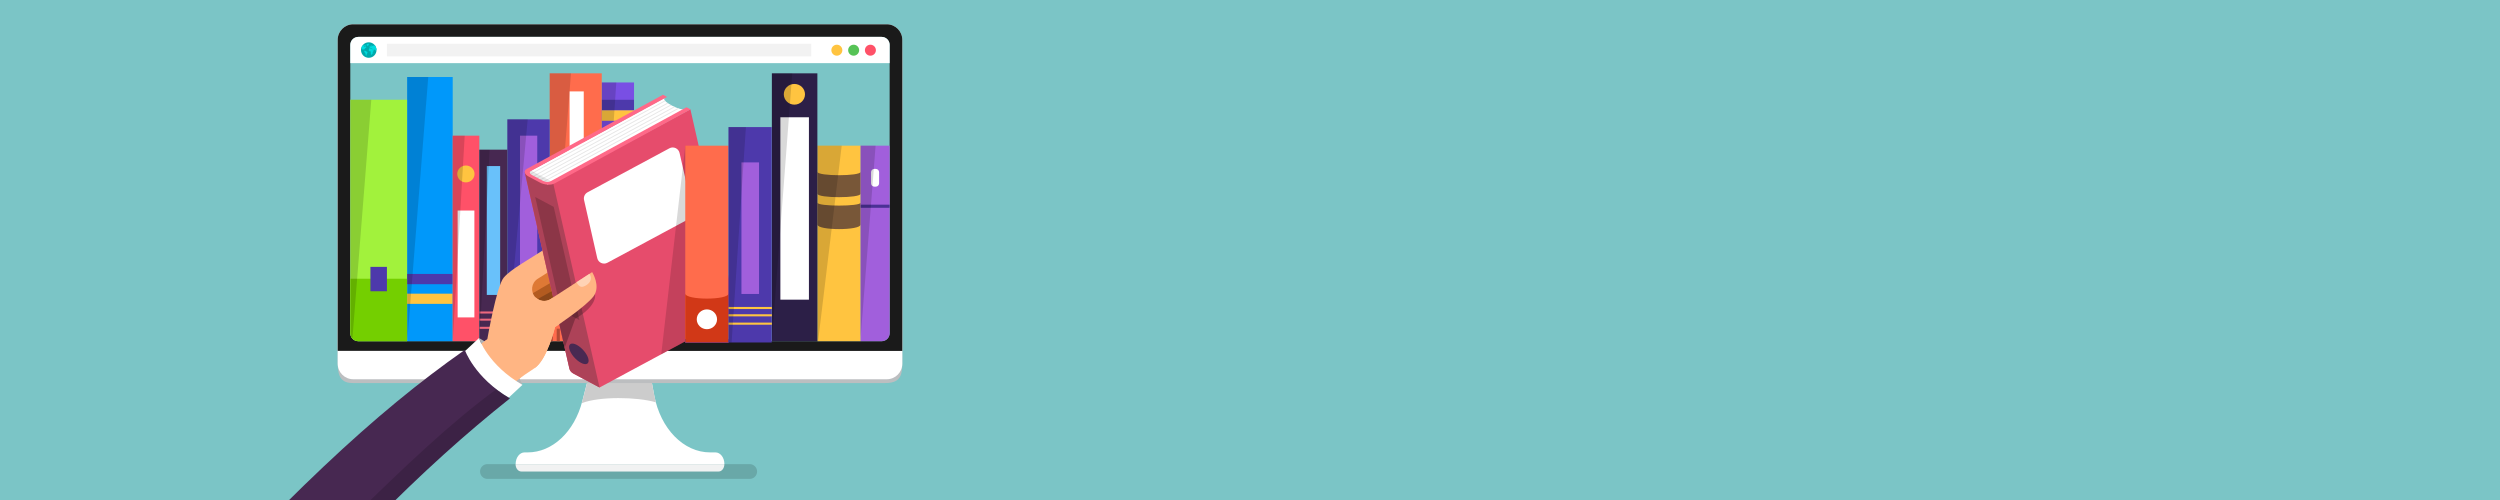 <?xml version="1.0" encoding="utf-8"?>
<!-- Generator: Adobe Illustrator 23.0.1, SVG Export Plug-In . SVG Version: 6.00 Build 0)  -->
<svg version="1.1" id="Layer_1" xmlns="http://www.w3.org/2000/svg" xmlns:xlink="http://www.w3.org/1999/xlink" x="0px" y="0px"
	 viewBox="0 0 500 100" style="enable-background:new 0 0 500 100;" xml:space="preserve">
<style type="text/css">
	.st0{fill:#7BC5C6;}
	.st1{opacity:0.15;clip-path:url(#SVGID_2_);}
	.st2{clip-path:url(#SVGID_2_);}
	.st3{fill:#FFFFFF;}
	.st4{fill:#CCCCCC;}
	.st5{fill:#F1F2F2;}
	.st6{fill:#BCBEC0;}
	.st7{fill:#1A1A1A;}
	.st8{fill:#FFC440;}
	.st9{fill:#56C356;}
	.st10{fill:#FF5168;}
	.st11{clip-path:url(#SVGID_2_);fill:#F2F2F2;}
	.st12{clip-path:url(#SVGID_4_);}
	.st13{fill:#00DBDE;}
	.st14{clip-path:url(#SVGID_6_);}
	.st15{fill:#0098FA;}
	.st16{fill:#4D39AB;}
	.st17{fill:#A2F23C;}
	.st18{fill:#74CF00;}
	.st19{fill:#794FE4;}
	.st20{fill:#FF6C4C;}
	.st21{fill:#FFB6A6;}
	.st22{fill:#B34C35;}
	.st23{fill:#A15FDC;}
	.st24{fill:#472851;}
	.st25{fill:#69C1FA;}
	.st26{fill:#ED687E;}
	.st27{fill:#785738;}
	.st28{fill:#4A3195;}
	.st29{fill:#2C1F47;}
	.st30{opacity:0.15;clip-path:url(#SVGID_6_);}
	.st31{fill:#8C4719;}
	.st32{fill:#B35B20;}
	.st33{fill:#DE7935;}
	.st34{fill:#B3B3B3;}
	.st35{fill:#FFB583;}
	.st36{fill:#E64C6C;}
	.st37{fill:#AD4258;}
	.st38{fill:#8C3647;}
	.st39{fill:#482952;}
	.st40{fill:#E6E6E6;}
	.st41{opacity:0.1;}
	.st42{fill:#FF6988;}
	.st43{opacity:0.25;}
	.st44{fill:#FFD3B5;}
	.st45{opacity:0.15;}
	.st46{fill:#D13817;}
</style>
<rect x="-9" y="-21" class="st0" width="528" height="133"/>
<g>
	<defs>
		<rect id="SVGID_1_" x="37" y="-53" width="174" height="174"/>
	</defs>
	<clipPath id="SVGID_2_">
		<use xlink:href="#SVGID_1_"  style="overflow:visible;"/>
	</clipPath>
	<path class="st1" d="M149.93,92.82H97.49c-0.82,0-1.48,0.66-1.48,1.48c0,0.82,0.66,1.48,1.48,1.48h52.45
		c0.82,0,1.48-0.66,1.48-1.48C151.42,93.48,150.75,92.82,149.93,92.82z"/>
	<g class="st2">
		<g>
			<g>
				<g>
					<g>
						<g>
							<path class="st3" d="M104.91,90.48h0.63c4.94,0,9.33-4.11,10.91-10.22l1.79-6.93h5.36h0.81h5.36l1.07,5.71
								c1.26,6.72,5.88,11.44,11.18,11.44h1.07c0.99,0,1.79,1.04,1.79,2.33h-20.47h-0.81h-20.47
								C103.12,91.53,103.92,90.48,104.91,90.48z"/>
							<path class="st4" d="M116.34,80.64c3.54-1.4,11.08-1.27,14.83-0.18c-0.12-0.46-0.23-0.93-0.32-1.41l-1.07-5.71h-5.36h-0.81
								h-5.36l-1.79,6.93C116.41,80.39,116.37,80.51,116.34,80.64z"/>
							<path class="st5" d="M143.74,94.3h-39.49c-0.63,0-1.14-0.66-1.14-1.48h41.76C144.88,93.63,144.37,94.3,143.74,94.3z"/>
						</g>
						<path class="st6" d="M72.59,5.61h102.82c2.79,0,5.05,2.26,5.05,5.05v60.9c0,2.79,0.17,5.05-3.37,5.05H70.55
							c-3.02,0-3.02-2.26-3.02-5.05v-60.9C67.54,7.88,69.8,5.61,72.59,5.61z"/>
						<path class="st3" d="M70.65,4.86h106.7c1.72,0,3.11,1.39,3.11,3.11v64.77c0,1.72-1.39,3.11-3.11,3.11H70.65
							c-1.72,0-3.11-1.39-3.11-3.11V7.97C67.54,6.25,68.93,4.86,70.65,4.86z"/>
						<path class="st7" d="M70.65,4.86h106.7c1.72,0,3.11,1.39,3.11,3.11v62.21H67.54V7.97C67.54,6.25,68.93,4.86,70.65,4.86z"/>
						<path class="st0" d="M71.66,7.38h104.67c0.88,0,1.6,0.72,1.6,1.6v57.66c0,0.88-0.72,1.6-1.6,1.6H71.66
							c-0.88,0-1.6-0.72-1.6-1.6V8.98C70.06,8.1,70.78,7.38,71.66,7.38z"/>
					</g>
				</g>
			</g>
		</g>
		<path class="st3" d="M176.34,7.38H71.66c-0.88,0-1.6,0.72-1.6,1.6v3.65h107.87V8.98C177.94,8.1,177.22,7.38,176.34,7.38z"/>
		<g>
			<circle class="st8" cx="167.37" cy="10.04" r="1.1"/>
			<circle class="st9" cx="170.73" cy="10.04" r="1.1"/>
			<circle class="st10" cx="174.08" cy="10.04" r="1.1"/>
		</g>
	</g>
	<rect x="77.38" y="8.75" class="st11" width="84.87" height="2.52"/>
	<g class="st2">
		<g>
			<defs>
				<path id="SVGID_3_" d="M75.3,10.01c0,0.86-0.69,1.55-1.55,1.55c-0.86,0-1.55-0.69-1.55-1.55c0-0.86,0.69-1.55,1.55-1.55
					C74.61,8.46,75.3,9.15,75.3,10.01z"/>
			</defs>
			<use xlink:href="#SVGID_3_"  style="overflow:visible;fill:#00A9AB;"/>
			<clipPath id="SVGID_4_">
				<use xlink:href="#SVGID_3_"  style="overflow:visible;"/>
			</clipPath>
			<g class="st12">
				<path class="st13" d="M72.97,9.25c0,0,0.01,0.01,0.01,0C72.99,9.25,72.98,9.24,72.97,9.25z M71.83,9.54
					c-0.01,0-0.03,0.01-0.02,0.01c0.01,0,0.03-0.01,0.03-0.01c0,0,0.02-0.02,0.02-0.02C71.86,9.52,71.85,9.54,71.83,9.54z
					 M73.08,10.02c0.01,0,0.01-0.03,0-0.02C73.06,10,73.06,10.02,73.08,10.02z M73.5,10.42c-0.01,0-0.03-0.01-0.03-0.02
					c-0.01-0.01-0.03-0.02-0.03-0.02c-0.01,0-0.02,0.01-0.03,0c-0.01-0.01-0.03-0.02-0.03-0.02c-0.01-0.01-0.02-0.01-0.03-0.01
					c-0.01,0-0.01-0.01-0.02,0.01c-0.01,0.02,0,0.02-0.02,0.02c-0.02,0,0,0,0.01-0.02c0.01-0.02,0-0.03-0.01-0.02
					c-0.01,0,0,0.01-0.02,0.02c-0.02,0-0.02-0.01-0.01-0.01c0.01,0,0.03-0.02,0.03-0.02c0-0.01,0-0.02-0.01-0.02
					c-0.01,0-0.01-0.02-0.02-0.04c-0.02-0.02-0.04-0.04-0.05-0.04c-0.01,0-0.02,0.02-0.03,0c-0.01-0.02-0.02-0.02-0.02-0.03
					c-0.01-0.01-0.02,0-0.02,0c0,0,0,0,0,0s-0.02,0-0.01-0.01c0.01-0.01,0.01-0.04,0.01-0.04c0,0-0.01,0.02-0.01,0.02
					c-0.01,0,0,0-0.01-0.01c-0.01-0.01-0.03,0-0.03,0.01c0,0.01-0.01,0.01-0.01,0.01s0,0-0.01-0.01c0-0.01-0.02-0.01-0.03,0
					c-0.01,0.01-0.01-0.02-0.02-0.02c-0.01,0-0.02,0.01-0.02,0.02c-0.01,0.01,0,0.03-0.01,0.03c0,0-0.01-0.03-0.01-0.04
					c0-0.01,0.01-0.02,0-0.03c-0.01,0-0.02,0.01-0.03,0.02c-0.01,0-0.02,0.01-0.02,0.02c-0.01,0.01-0.01,0.02-0.02,0.02
					c-0.01,0-0.02,0-0.02,0c0,0-0.02-0.02-0.02-0.01c0,0.01-0.01,0.01-0.02,0.02c-0.01,0.01-0.02-0.01-0.02-0.01
					c0-0.01-0.01-0.01-0.01-0.03c0-0.02,0-0.04,0-0.05c0-0.01-0.02-0.03-0.03-0.03c-0.01,0-0.02,0.01-0.02,0.01c-0.01,0,0,0-0.02,0
					c-0.01,0,0,0,0-0.02c0-0.01,0-0.03,0.01-0.04c0.01-0.01,0.01-0.04,0-0.04c-0.01,0-0.02,0-0.03,0c-0.01,0-0.02,0.01-0.02,0.02
					c0,0.01-0.01,0.02-0.01,0.02c0,0-0.01-0.01-0.02,0c-0.01,0.01-0.02,0.01-0.03-0.01c-0.01-0.01-0.03-0.03-0.03-0.04
					c0-0.02,0-0.04,0-0.05c0.01-0.01,0.01-0.03,0-0.03c-0.01,0,0.01-0.02,0.02-0.02c0.01,0,0.02-0.02,0.03-0.02
					c0-0.01,0.01,0,0.03,0c0.01,0,0.02,0,0.03,0.01c0.01,0.01,0.02,0,0.02-0.01c0,0,0.01-0.01,0.02-0.01c0.01,0,0.03-0.01,0.04-0.01
					c0,0,0.01,0.02,0.02,0.02c0.01-0.01,0.01-0.02,0.01,0c0,0.02,0,0.04,0.01,0.05c0.01,0,0,0.02,0.01,0.02
					c0.01,0,0.02-0.03,0.01-0.04c0-0.01-0.01-0.04-0.01-0.05c-0.01-0.01,0.01-0.03,0.02-0.03c0.01-0.01,0.03-0.04,0.04-0.05
					c0.01-0.01,0.04-0.01,0.03-0.02c-0.01-0.01-0.01-0.02-0.01-0.03c0-0.01,0.01-0.01,0.01,0c0,0.01,0.02-0.01,0.02-0.02
					c0-0.01,0-0.02,0.01-0.02c0.01,0,0.01-0.01,0.01-0.01c0-0.01,0.01-0.01,0.02-0.01c0.01,0,0.03,0,0.04,0
					c0-0.01-0.01-0.02-0.01-0.03c0-0.01,0.02-0.02,0.03-0.02c0.01,0,0.02,0,0.02-0.01c0,0,0.02-0.02,0.01-0.01c0,0.01,0,0.03,0,0.03
					c0.01,0,0.02-0.01,0.03-0.02c0,0,0.03-0.01,0.03-0.01c0,0,0.03-0.01,0.03-0.02c0-0.01,0-0.02-0.01-0.02c0,0-0.01,0-0.01,0.01
					c-0.01,0.01-0.01,0.01-0.01,0c0-0.01,0.01-0.02,0-0.02c-0.01,0.01-0.01,0.01-0.01,0.01c0,0-0.01-0.01-0.01-0.01
					s0.01-0.01,0.01-0.02c-0.01-0.01-0.02-0.01-0.03,0c-0.01,0.01-0.01,0.01-0.03,0.01c-0.01,0.01-0.02,0.01-0.02,0.01
					s0.01-0.02,0.02-0.03c0.01-0.01,0.03-0.01,0.04-0.02c0.01-0.01,0.02,0,0.02,0s0.01-0.01,0.01-0.01c0,0.01-0.01,0.03,0,0.03
					c0.01,0,0.03-0.01,0.02-0.02c-0.01,0,0.01-0.01,0.02-0.02c0.01-0.01,0.02,0,0.03,0c0,0,0.01-0.02,0.02-0.02
					c0.01,0,0.01,0.01,0,0.02c-0.01,0.01-0.02,0.03-0.02,0.04c-0.01,0.01,0,0.01,0,0.01c0.01,0,0.02,0,0.02,0
					c0.01,0,0.01,0,0.01,0.01c0,0,0.01,0,0.01,0s0.02-0.01,0.02,0c0,0.01,0.01,0,0.01-0.01c0-0.01-0.01-0.01-0.01-0.02
					c0-0.01-0.01-0.01-0.02-0.01c-0.01,0-0.01,0-0.02-0.01c0,0-0.01,0.01,0,0c0.01-0.01,0.01-0.01,0.01-0.02
					c0-0.01,0.02-0.03,0.01-0.03c-0.01,0-0.02-0.01-0.02-0.02c0-0.01-0.01-0.02-0.02-0.02c0,0-0.03,0.01-0.03,0
					c0-0.01,0-0.03,0-0.04c0-0.01-0.02-0.04-0.02-0.04c0,0-0.01,0-0.02,0.02c-0.01,0.02-0.02,0.02-0.03,0.02
					c-0.01,0-0.02,0-0.02-0.01c0-0.01,0.02-0.02,0.02-0.02c0-0.01-0.02-0.01-0.03-0.01c-0.01,0-0.01-0.02-0.03-0.02
					c-0.02,0-0.04,0.01-0.04,0.01c-0.01,0-0.01,0.01-0.02,0.03c-0.01,0.02,0,0.02-0.01,0.02c-0.01,0-0.02,0.01-0.01,0.01
					c0.01,0.01,0.01,0.03,0.01,0.03s0,0.01-0.01,0.02C73,9.37,72.99,9.37,72.99,9.37c0-0.01-0.01-0.01-0.01,0
					c0,0.01,0.01,0.01,0,0.02c0,0.01,0,0.03-0.01,0.04c-0.01,0.01-0.01,0-0.02,0c-0.01,0-0.01-0.01,0-0.01
					c0.01,0,0.01-0.02,0.01-0.02s-0.02,0.03-0.02,0.01c0-0.01,0-0.01,0-0.02c0-0.01,0-0.02-0.01-0.02c-0.01,0-0.02,0.01-0.04,0
					c-0.02,0-0.02,0-0.04-0.01c-0.01-0.01-0.02,0-0.03,0c-0.01,0,0-0.02-0.01-0.02c-0.01,0,0-0.01,0-0.02c0-0.02,0-0.01,0.03-0.04
					c0.03-0.02,0.03-0.03,0.05-0.04c0.02,0,0.02,0.01,0.02,0c0-0.01,0.02-0.05,0.02-0.03c-0.01,0.01,0.01,0.01,0,0.02
					c-0.01,0.01-0.01,0.01,0,0.01c0.01,0,0.02-0.01,0.02-0.01s0.02-0.01,0.02,0c0,0.01,0,0.02,0.01,0.02c0.01,0,0.03-0.01,0.02-0.02
					C73.01,9.21,73,9.21,72.99,9.2c0-0.01,0-0.01-0.01,0c-0.01,0-0.01,0-0.01,0c0,0-0.01,0-0.01,0c0-0.01,0-0.01,0.01-0.01
					c0.01,0,0.02,0,0.02,0s0.01-0.01,0.02-0.01c0,0,0.02-0.01,0.02-0.02c0-0.01-0.01-0.01-0.01-0.02c0,0,0.01-0.01,0.02-0.01
					c0.01,0,0.02,0,0.02,0s0.01,0,0.01-0.01c0-0.01,0-0.01,0.01-0.01c0,0-0.01,0.02,0,0.01c0.01,0,0.01,0,0.01,0
					c0,0-0.01,0.02-0.02,0.03c-0.01,0-0.02,0.01-0.01,0.01c0.01,0,0.02,0,0.02,0s0.01-0.01,0.02-0.02c0.01-0.01,0.01,0,0.01,0
					c0,0,0.02,0.01,0,0.01c-0.02,0.01-0.02,0.01-0.03,0.02c-0.01,0.01-0.01,0.01-0.02,0.01c-0.01,0-0.02,0-0.03,0.01
					c-0.01,0.01-0.01,0.03-0.01,0.03c0.01,0,0.01,0,0.02-0.01c0.01,0,0.03,0,0.04,0c0.01,0,0.01,0.01,0.02,0.01
					c0,0,0.01,0,0.01,0.01c0,0.01,0.01-0.01,0.02,0c0.01,0.01,0,0.01,0.01,0.01c0.01,0,0.02,0,0.02,0s0.01-0.01,0.01-0.01
					c0.01,0,0.01,0.02,0.02,0.01c0-0.01,0.01-0.02,0-0.03c-0.01-0.01-0.02-0.01-0.02-0.02c0,0,0-0.01,0-0.01c0,0,0.02,0,0.02,0.01
					c0.01,0.01,0.01,0.01,0.02,0.01c0.01-0.01,0.02-0.01,0.02-0.01c0,0,0.02-0.02,0.02-0.02s-0.03,0-0.03-0.01
					c0-0.01-0.01-0.02-0.02-0.02c0,0-0.02,0.01-0.02,0c0-0.01,0.01-0.03,0-0.03c0,0-0.04-0.01-0.05-0.01c0,0-0.02-0.01-0.03-0.02
					c-0.01-0.01-0.01-0.01-0.02-0.01c-0.01,0-0.04,0.01-0.05,0.01c-0.01,0-0.02,0.01-0.03,0.01c-0.01,0,0,0.02-0.02,0.03
					C73,9.1,73,9.11,73.01,9.08c0.01-0.02,0-0.03-0.01-0.02s-0.04,0.02-0.04,0.03c0,0.01-0.01,0.02,0,0.03
					c0.01,0.01,0.01,0.01,0.02,0.01c0.01,0,0.02,0,0.02,0s-0.01,0.02-0.01,0.02c-0.01,0-0.01,0-0.02,0.01
					c-0.01,0.01-0.02,0.01-0.02,0.01c0,0,0.01-0.02,0.01-0.03c0-0.01-0.01-0.01-0.02,0c-0.01,0.01-0.01,0.01-0.01,0
					c0-0.01-0.01-0.02-0.01-0.02s0-0.01,0-0.02c0-0.01-0.01,0-0.02,0c0,0.01,0,0.01-0.01,0.03c0,0.01-0.01,0.03-0.02,0.03
					c-0.01,0-0.01,0.01-0.02,0.02c-0.01,0-0.01,0,0-0.01c0.01-0.01,0.01-0.02,0.01-0.03c0,0-0.01,0-0.02,0
					c-0.01,0-0.02,0.01-0.01,0.01c0.01,0,0,0.02-0.01,0.02c-0.01,0.01-0.04,0.01-0.05,0.01c-0.01,0-0.03,0.01-0.03,0
					c0-0.01,0.02-0.02,0.02-0.02c0.01,0,0.03,0,0.04-0.02c0.02-0.02,0-0.02-0.01-0.02c-0.01,0-0.01,0-0.01-0.01
					c0-0.01,0.02-0.02,0.02-0.03c0-0.01-0.01,0-0.02,0c-0.01,0-0.02-0.01-0.02,0.01c-0.01,0.01-0.01,0.04-0.02,0.03
					c0-0.01,0-0.02,0-0.02c0-0.01-0.01,0-0.02,0c-0.01,0-0.03,0.01-0.03,0.01c0,0,0,0-0.01-0.01c-0.01,0-0.01,0-0.02-0.01
					c0-0.01,0.01-0.01-0.01-0.01c-0.01,0-0.02,0.01-0.03,0.01c-0.01,0-0.02,0-0.03,0.01c-0.01,0-0.02,0-0.03,0.01
					c-0.01,0.01-0.02,0.03-0.03,0.03c-0.01,0-0.02,0.01,0,0.01c0.02,0,0,0.01,0.02,0.01c0.02,0,0.03-0.01,0.04-0.02
					c0.01-0.01,0.01-0.01,0.01-0.01c0,0,0,0.02,0,0.02s0,0.01,0.01,0.01c0,0-0.01,0.02-0.02,0.01c0-0.01-0.02,0-0.02-0.01
					c0-0.01-0.02-0.01-0.02,0c-0.01,0-0.03,0-0.03,0.01c0,0-0.03,0.02-0.03,0.02s0-0.01,0-0.01c0,0-0.01,0.01-0.02,0.01
					c0,0-0.01-0.01-0.02,0c-0.02,0.01-0.02,0.01-0.03,0.01c-0.02,0-0.02,0-0.02,0c-0.01,0-0.01,0-0.01,0s0,0-0.01,0.01
					c-0.01,0.01-0.02,0.01-0.02,0.01c0-0.01,0-0.01,0-0.01c0,0,0-0.01-0.02,0c-0.02,0.01-0.01-0.01-0.02-0.01
					c0,0-0.05,0.02-0.06,0.02c-0.01,0-0.02-0.01-0.03,0c-0.01,0-0.03,0.01-0.03,0.01s-0.01,0-0.02,0c0,0-0.02,0.01-0.02,0
					c0,0,0-0.01,0-0.01s-0.02,0.01-0.03,0.02c-0.01,0-0.03,0.01-0.03,0.01c0,0-0.04,0.02-0.04,0.02s-0.02,0.01-0.02,0.01
					c0,0-0.03,0.01-0.03,0.02c0,0-0.01,0.01,0,0.01c0.02,0,0.01,0,0.02,0c0.01,0,0.01,0,0.01,0c0,0.01-0.01,0.01-0.01,0.01
					c-0.01,0-0.02,0-0.02,0c0,0,0,0,0,0c-0.01,0-0.01,0.01-0.02,0.01c-0.02,0-0.04,0.02-0.04,0.02s0,0.01,0,0.01c0,0,0.03,0,0.03,0
					s0.01,0,0.03-0.01c0.01-0.01,0.02-0.01,0.02-0.01c0,0-0.02,0.02-0.03,0.02c-0.01,0-0.03,0.01-0.04,0.02
					c-0.02,0.01-0.03,0.01-0.03,0.02c0,0.01,0,0.02,0,0.02c0,0.01,0.02-0.01,0.03-0.01c0.01-0.01,0.02-0.01,0,0.01
					c-0.01,0.01,0,0.01,0,0.01s0.02-0.01,0.02-0.01c0,0,0,0.01,0,0.01s0.02-0.01,0.02-0.01c0,0.01-0.02,0.01-0.02,0.02
					c-0.01,0-0.04,0.02-0.05,0.02c-0.01,0-0.04,0.02-0.04,0.02c-0.01,0-0.02,0.01-0.01,0.01c0.01,0,0.05-0.02,0.06-0.02
					c0.01,0,0,0.01,0.03,0c0.03-0.01,0.04-0.03,0.05-0.03c0,0,0,0.01,0.01,0.01c0.01,0,0.02-0.01,0.03-0.01
					c0.01,0,0.02-0.02,0.02-0.02c-0.01,0-0.02,0-0.02,0s0.02-0.01,0.03-0.02c0-0.01,0.01-0.02,0.02-0.02c0.01-0.01,0.01,0-0.01,0.01
					c-0.02,0.02,0,0.01,0.02,0c0.01-0.01,0.01,0.01,0.02,0c0.02-0.01,0.03-0.03,0.03-0.03c0.01,0,0.01,0.01,0.02,0
					c0.01-0.01,0.02,0.01,0.03,0c0.01,0,0.04,0,0.04,0c0.01,0,0.02,0,0.01,0.02c-0.01,0.02,0,0.01,0.01,0.01
					c0.01,0,0.02,0,0.01,0.01c0,0.01-0.02,0.03-0.01,0.04c0.01,0.01,0.01,0.01,0.02,0.01c0.01,0,0.01-0.02,0.01-0.03
					c0,0,0-0.01,0-0.02c0,0,0.01-0.01,0.01,0c0,0.01,0,0.02,0,0.02c0.01,0,0.01,0.01,0,0.02c-0.01,0.01-0.01,0.03,0,0.03
					c0.01,0,0.02,0.01,0.02,0.01c0,0,0,0.01,0,0.02c0,0,0,0.02,0,0.03c0,0.01-0.02,0.05-0.02,0.06c-0.01,0.01,0,0.04,0.01,0.05
					c0.01,0.01,0,0.04,0,0.05c0.01,0,0.02,0.01,0.03,0.01c0.01,0,0.02,0.01,0.02,0.03c0.01,0.02,0.01,0.05,0.02,0.05
					c0.01,0,0.02,0.01,0.01,0.02c-0.01,0.01-0.02,0.02-0.01,0.02c0.01,0,0.01-0.01,0.02,0c0.01,0.01,0.02,0.02,0.02,0.03
					c0,0.01,0.01,0.01,0.01,0.01c0,0,0.01,0.03,0.02,0.01c0.01-0.01-0.01-0.03-0.02-0.03c-0.01-0.01,0-0.02-0.01-0.04
					c-0.01-0.01-0.01-0.03-0.02-0.04c-0.01-0.01-0.02-0.02,0-0.03c0.01-0.01,0.01,0.01,0.01,0.02c0,0.01,0.02,0.04,0.03,0.05
					c0.01,0.01,0.02,0.05,0.03,0.05c0.01,0,0.02,0.02,0.02,0.02s0.01,0.02,0,0.02c0,0.01,0,0.03,0.01,0.03
					c0.01,0.01,0.04,0.01,0.05,0.03c0,0.01,0.01,0.03,0.02,0.03c0.01,0,0.03-0.01,0.03,0c0,0,0.01,0.02,0.02,0.01
					c0.01-0.01,0.01-0.01,0.02-0.01c0.01,0,0.02,0.01,0.02,0.02c0.01,0.01,0.02,0.03,0.03,0.02c0.01,0,0.02,0.01,0.02,0.01
					c0.01,0,0.02,0,0.02,0.01c0,0,0.02,0.01,0.01,0.03c0,0.02,0.02,0.02,0.02,0.03c0.01,0,0.02,0.01,0.02,0.02
					c0.01,0.01,0.02,0.01,0.02,0.01c0,0,0.01,0.01,0.02,0.01c0.01-0.01,0.01-0.02,0.01-0.02s0.01,0,0.02,0
					c0.01,0.01,0.01,0.02,0.01,0.03c0,0,0.01,0.03,0.01,0.04c0,0.02,0,0.03-0.01,0.03c0,0-0.02,0.01-0.02,0.02
					c-0.01,0-0.02,0.03-0.01,0.04c0,0.01,0.01,0.03,0.01,0.04c0,0.01-0.01,0.02,0,0.04c0.01,0.02,0.03,0.02,0.03,0.04
					c0,0.01,0.03,0.05,0.03,0.06c0.01,0.01,0.02,0.03,0.03,0.05c0,0.02,0.04,0.04,0.05,0.04c0.01,0,0.02,0.02,0.03,0.02
					c0.01,0,0.02,0.01,0.03,0.03c0.01,0.01,0.01,0.03,0.01,0.03c0,0,0.01,0.05,0.01,0.08c0,0.03,0.02,0.05,0.02,0.06
					c0,0.01-0.01,0.01-0.01,0.02c0.01,0.01,0,0.01,0,0.02c0,0,0.02,0.03,0.02,0.04c0,0.01,0,0.02,0,0.03c0,0.01,0,0.02,0,0.03
					c0.01,0.01,0,0.01,0,0.02c0,0.01,0.01,0.01,0.02,0.02c0,0.02,0,0.02,0.01,0.03c0,0.01,0.02,0.03,0.02,0.03c0,0,0,0.02,0,0.03
					c0,0.01,0,0.02,0,0.02c0,0.01,0.01,0.02,0.02,0.02c0,0,0,0.02,0.01,0.03c0.01,0.01,0.01,0.01,0.02,0.01c0.01,0.01,0,0.01,0,0.02
					c0.01,0.01,0.01,0.01,0.02,0.03c0.01,0.02,0.02,0.02,0.02,0.03c0,0,0.01,0.02,0.02,0.02c0,0,0.01,0,0-0.02
					c-0.01-0.02,0.01,0,0.01,0.01c0,0.01,0,0.02,0,0.02c0,0,0.02,0.01,0.03,0.02c0.01,0,0.02,0,0.02,0c0,0,0.02,0,0.02-0.01
					c0,0-0.02-0.01-0.03-0.01c-0.01-0.01-0.03-0.03-0.04-0.04c-0.01-0.01-0.01-0.03-0.01-0.03c0,0,0.01-0.02,0.01-0.03
					c0,0,0-0.02,0-0.03c0,0-0.02,0-0.02-0.01c0,0-0.01-0.01,0-0.02c0.01-0.01,0-0.02,0.01-0.03c0,0,0.01-0.01,0.01-0.02
					c0-0.01,0,0-0.01-0.01c-0.01,0-0.01-0.02-0.02-0.02c0-0.01,0.02,0,0.03,0.01c0.01,0,0-0.01,0-0.02c0-0.01-0.01-0.02,0-0.02
					c0.01,0.01,0.04,0,0.04,0c0,0,0.01-0.03,0.01-0.03c0-0.01,0-0.01-0.01-0.02c-0.01-0.01-0.02-0.02-0.03-0.03c0,0,0-0.03,0-0.04
					c0-0.01,0.01,0.04,0.03,0.05c0.02,0.01,0.02,0.01,0.03-0.01c0.01-0.02,0.02-0.03,0.01-0.04c0-0.01,0-0.02,0-0.03
					c0,0,0.01,0,0.01-0.02c0-0.02,0.01,0,0.01-0.02s-0.02-0.04-0.01-0.05c0.01-0.01,0.03-0.03,0.03-0.03s0.01,0,0.02-0.01
					c0.01,0,0.03,0,0.03-0.01c0-0.01,0-0.03,0.01-0.04c0.01-0.01,0.01-0.03,0.01-0.03c0-0.01,0-0.04,0-0.05c0-0.01-0.01-0.03,0-0.05
					c0.01-0.02,0.03-0.04,0.03-0.05c0-0.01,0.01-0.04,0.01-0.05C73.53,10.44,73.51,10.42,73.5,10.42z M72.38,9.55
					c-0.01,0,0-0.01,0-0.02c0-0.01-0.01-0.01-0.01-0.01c0,0-0.01-0.02,0-0.02c0,0,0.01,0.01,0.01,0.01c0,0,0.01,0.01,0.02,0.02
					C72.39,9.53,72.38,9.55,72.38,9.55z M73.01,9.26c-0.01,0.01-0.01,0.02,0,0.01C73.02,9.26,73.02,9.25,73.01,9.26z M73.73,9
					c0-0.02,0-0.03,0.01-0.04c0-0.01,0.01-0.02,0.01-0.02c0,0-0.01,0-0.01-0.01c0-0.02,0.01-0.03,0.01-0.03
					c0.01-0.01,0.03-0.05,0.05-0.05c0.01-0.01,0.02-0.03,0.02-0.04c-0.01,0-0.02-0.01-0.04,0c-0.01,0.02-0.02,0.03-0.03,0.03
					c-0.01,0-0.01-0.03-0.01-0.04c-0.01-0.02,0.01-0.06,0-0.06c-0.01,0-0.01,0-0.01,0s-0.01,0-0.02,0c-0.01,0-0.02,0.02-0.03,0.01
					c-0.01,0-0.02,0.01-0.03,0.01c-0.03,0.01-0.05,0-0.05,0c0,0,0.02,0,0.03,0c0.01,0,0.04-0.01,0.05-0.02c0.01,0,0-0.01,0-0.01
					c-0.01,0-0.03-0.01-0.04-0.01c-0.01,0-0.02,0.01-0.03,0.01c-0.02,0-0.03,0-0.05,0.02c-0.01,0.01-0.03,0.02-0.03,0.02
					c-0.01,0.01-0.03,0.04-0.03,0.04c0-0.01,0-0.03-0.01-0.02c-0.01,0.01-0.01,0.03-0.02,0.04c-0.01,0.01-0.03,0.02-0.03,0.01
					c0,0-0.01-0.01-0.03,0c-0.02,0-0.05,0.02-0.05,0.03c0,0.01-0.02,0.02-0.02,0.01c0-0.01-0.02,0.01-0.03,0.02
					c0,0.01-0.01,0.03-0.02,0.02c-0.01,0-0.02,0.01-0.02,0.02c0,0.01-0.03,0.02-0.03,0.02c0,0-0.03,0-0.02,0.01
					c0,0.01,0.01,0,0.02,0c0.01,0,0.01,0.02,0.01,0.02c0,0,0.01,0,0.02-0.01c0.01-0.01,0.02-0.03,0.02-0.03s-0.01,0.02,0,0.02
					c0.01,0,0.03-0.01,0.03-0.01c0,0,0.03,0,0.04,0.01c0.01,0.01,0.02,0.01,0.02,0.02c0,0.01-0.01,0.06-0.01,0.06
					c0,0,0.02-0.02,0.02-0.02c0-0.01,0.02,0,0.02,0c0,0.01,0.01,0.02,0.01,0.03c0,0.01-0.01,0.02-0.01,0.01c0,0-0.01,0,0-0.01
					c0-0.01,0.01-0.03,0.01-0.02c0,0-0.01,0-0.01,0s-0.01,0-0.02,0.01c-0.01,0.02-0.01,0.03-0.01,0.03c0,0,0.01,0,0.01,0
					c0,0-0.01,0.02-0.02,0.02c0,0.01,0,0.03,0,0.04c0,0,0.01,0.01,0.02,0.01c0,0-0.01,0-0.01,0.01c0,0.01,0,0.02,0.01,0.03
					c0.01,0,0.02,0.02,0.02,0.03c0,0.01,0.02-0.01,0.02-0.01c0,0,0,0.02,0.01,0.02c0.01,0,0.01,0,0.02-0.01
					c0.01-0.01,0.01-0.02,0.01-0.03c0-0.01,0-0.02,0.01-0.01c0.01,0,0.01,0,0.01-0.01c0-0.01,0-0.02,0.01-0.03
					c0.01,0,0.02-0.02,0.03-0.02c0.01,0,0.03,0,0.03,0c0-0.01,0.02-0.04,0.03-0.04c0.01,0,0.02,0,0.04,0c0.02,0,0.04-0.02,0.04-0.02
					c0.01,0,0.02,0,0.02-0.01c0-0.01-0.01-0.02-0.02-0.02c-0.01,0-0.01-0.03,0-0.03c0,0,0.02,0.01,0.02,0.02
					c0,0.01,0,0.02,0.01,0.02c0.01,0,0.01-0.02,0.01-0.02c0,0,0-0.01,0-0.02c0-0.01,0-0.03,0.01-0.03C73.71,8.99,73.73,9.01,73.73,9
					z M72.92,9.9c0.01,0,0.01-0.02,0-0.01C72.9,9.89,72.9,9.91,72.92,9.9z M73.78,9.18c0-0.01,0.02-0.01,0.02-0.01
					s0.02-0.02,0.01-0.02c0-0.01-0.02-0.01-0.02-0.01c-0.01,0-0.01,0.01-0.03,0.01c-0.01,0-0.02,0.01-0.03,0
					c0-0.01-0.03-0.01-0.03-0.01c0,0.01-0.01,0.01-0.01,0.02c0,0.01,0.01,0.02,0.01,0.02c0,0,0.02,0,0.02,0.01
					c0,0.01,0.01,0.02,0.02,0.01C73.76,9.18,73.77,9.18,73.78,9.18z M72.92,10.01c-0.01,0-0.01,0.03,0,0.02
					C72.93,10.03,72.93,10.01,72.92,10.01z M73.02,9.97c-0.01,0-0.02,0-0.03,0c-0.01,0-0.03,0.02-0.03,0.02s0.01,0,0.02,0
					c0.01,0,0.01,0.01,0.02,0.01c0.01,0,0.02-0.01,0.02-0.01s0.01,0.02,0.01,0C73.04,9.99,73.03,9.98,73.02,9.97z M72.95,9.97
					c0-0.01-0.01-0.02-0.02-0.02c-0.01,0-0.03-0.01-0.03-0.02c-0.01-0.01-0.03-0.01-0.03-0.01c-0.01,0-0.04,0.01-0.04,0.01
					c0,0.01,0.01,0.01,0.02,0.01c0.01,0,0.04,0,0.04,0c0,0.01,0.03,0.02,0.03,0.02C72.93,9.97,72.95,9.98,72.95,9.97z M73.87,9.4
					c0.01,0,0.02-0.01,0.03-0.01c0.01,0,0.02-0.01,0.02-0.03c0-0.01,0-0.03-0.01-0.03c0-0.01-0.01-0.01-0.02-0.01
					c-0.01,0-0.01,0.02-0.02,0.02c-0.01,0-0.01,0-0.01,0.01c0,0.01,0.01,0.02,0,0.02C73.86,9.38,73.87,9.4,73.87,9.4z M72.94,9.04
					c0.01,0,0.02,0,0.02,0.01c0,0.01,0.01,0.01,0.01,0.01c0.01,0,0.01,0,0.02,0c0,0,0.02-0.01,0.03-0.01c0.01,0,0.03,0,0.05,0
					c0.01,0,0.02-0.01,0.02-0.01c0,0-0.02-0.01-0.02-0.01c-0.01,0-0.04,0.01-0.05,0.01c-0.01,0-0.02,0-0.03,0
					c-0.01,0-0.01-0.01-0.01-0.01c0,0-0.01-0.02-0.01-0.02c-0.01,0-0.01,0-0.02,0c-0.01,0-0.02,0-0.02-0.01c0,0-0.01,0.01-0.01,0.02
					C72.93,9.03,72.94,9.03,72.94,9.04z M74.65,10.55c-0.01,0-0.02,0.02-0.03,0.04c-0.01,0.02-0.03,0.03-0.03,0.03
					c0,0-0.03,0.01-0.03,0.03c0,0.02,0,0.05-0.01,0.06c-0.01,0.01,0,0.04,0,0.06c0,0.02,0,0.03,0.01,0.03
					c0.01,0,0.02-0.01,0.03-0.03c0.01-0.02,0.01-0.04,0.02-0.06c0.01-0.02,0.02-0.05,0.02-0.06c0-0.01,0.02-0.04,0.02-0.05
					C74.66,10.57,74.66,10.55,74.65,10.55z M71.73,9.57c-0.01,0,0.01,0.01,0.02,0c0.01,0,0.03-0.01,0.03-0.01c0,0-0.01,0-0.01,0
					C71.75,9.56,71.73,9.57,71.73,9.57z M74.63,9.07c0.01,0.01,0.03,0.01,0.03,0c0-0.01-0.01-0.02-0.01-0.03
					c-0.01,0-0.01-0.01,0-0.02C74.66,9.02,74.67,9,74.69,9c0.01,0,0.05,0,0.06,0.01c0.01,0.01,0.02-0.02,0.02-0.03
					c0-0.01-0.02-0.02-0.02-0.01c0,0.01-0.03,0.01-0.04,0c-0.01,0-0.05,0.01-0.06,0.01c-0.01,0-0.01,0.02-0.02,0.02
					c-0.01,0.01-0.03,0.02-0.03,0.02c-0.01,0-0.01,0.02,0,0.03C74.6,9.06,74.62,9.06,74.63,9.07z M72.94,9.06
					c0-0.01-0.01-0.01-0.02,0C72.91,9.07,72.94,9.07,72.94,9.06z M73.93,9.34c0.01,0.01,0.03,0.01,0.02,0.02
					c-0.01,0.01-0.03,0.04-0.04,0.05c0,0.01,0.03,0,0.03,0s-0.01,0.01,0,0.01c0.01,0,0.01-0.01,0.02-0.01
					c0.01,0,0.03,0.01,0.04,0.01c0.01,0,0.02-0.02,0.02-0.03c0-0.01-0.01-0.03-0.02-0.03c-0.01-0.01-0.02-0.03-0.03-0.04
					C73.97,9.31,74,9.29,73.99,9.28c-0.01-0.01-0.03,0-0.04-0.01c-0.01-0.01-0.02,0-0.02,0.01c-0.01,0.01-0.01,0-0.02,0
					c-0.01,0-0.01,0.02,0,0.03C73.91,9.31,73.92,9.33,73.93,9.34z M72.93,9.07c-0.01,0-0.03,0.02-0.03,0.03c0,0,0,0.01,0.01,0
					c0.01,0,0.02-0.01,0.03-0.01c0.01,0,0.01-0.02,0.01-0.02C72.94,9.08,72.94,9.07,72.93,9.07z M72.63,9.11
					c0.01,0,0.02,0,0.03-0.01c0.01,0,0.03-0.01,0.02-0.01c-0.01,0.01-0.01,0.02,0,0.02c0.01,0,0.02-0.02,0.02-0.01
					c0,0,0,0.01,0,0.02c0,0,0.02,0,0.02,0c0.01,0,0.02-0.01,0.03-0.01c0.01,0,0.02,0,0.03,0c0.01-0.01,0.01-0.01,0.02-0.01
					c0-0.01,0.02-0.02,0.02-0.02s0-0.01-0.01,0C72.8,9.07,72.8,9.07,72.8,9.07c0,0,0-0.02-0.01-0.01c-0.01,0-0.02,0.01-0.02,0.02
					c-0.01,0-0.01,0.01-0.02,0.01c0,0-0.01-0.01-0.01-0.01s-0.03,0-0.03,0c0-0.01,0-0.01-0.01-0.01c-0.01,0-0.05,0.02-0.05,0.02
					c0,0,0,0.01-0.01,0.01c-0.01,0-0.01,0-0.02,0.01C72.62,9.11,72.63,9.11,72.63,9.11z M71.91,9.46c0,0,0.02-0.01,0.01-0.01
					C71.92,9.45,71.92,9.45,71.91,9.46C71.9,9.45,71.91,9.46,71.91,9.46z M72.77,9.06c0,0,0.01,0,0.01-0.01c0,0,0.02-0.02,0.01-0.02
					c-0.01,0-0.02,0.01-0.04,0.02c-0.01,0.01-0.01,0.01-0.01,0.01C72.75,9.06,72.77,9.05,72.77,9.06z M72.85,9.03
					c0.01,0,0.03-0.01,0.03-0.01c0,0-0.01,0.01,0,0.01c0.01,0,0.01,0,0.02,0c0.01,0,0.01-0.01,0.01-0.02C72.91,9,72.91,9,72.9,9
					c-0.01,0-0.02,0-0.03,0C72.87,9.01,72.86,9.01,72.85,9.03C72.84,9.03,72.85,9.03,72.85,9.03z M72.85,9.14
					c0.02-0.01,0.02-0.02,0.02-0.02c0,0,0.01-0.02,0.01-0.03c0,0-0.02,0-0.03,0.01c-0.01,0-0.02,0-0.03,0.01
					c-0.01,0-0.01,0.02,0,0.02c0.01,0,0.02-0.01,0.02,0C72.85,9.12,72.84,9.15,72.85,9.14z M72.82,9.09c0.01,0,0.02-0.02,0.02-0.02
					c0,0,0.03-0.01,0.02,0c0,0.01,0,0,0.01,0c0.01,0,0.02-0.02,0.03-0.02c0,0,0-0.01-0.01-0.01c-0.01,0-0.05,0.01-0.06,0.01
					C72.83,9.07,72.82,9.08,72.82,9.09C72.81,9.09,72.81,9.1,72.82,9.09z M75.73,10.14c-0.02,0.02-0.02,0.02-0.03,0.01
					c-0.01-0.01-0.03,0.01-0.03,0.02c0,0.01,0.03,0,0.03,0.01c0,0.01,0,0.01,0.02,0.01c0.01,0,0.03-0.02,0.02-0.03
					C75.74,10.16,75.73,10.14,75.73,10.14z M75.67,10.42c-0.01,0.01-0.03,0.02-0.03,0.03c0,0.01,0.03-0.01,0.03-0.01
					s0.02,0,0.02-0.01C75.69,10.42,75.68,10.41,75.67,10.42z M75.93,10.81c-0.01,0.01-0.01,0.01-0.04,0.02
					c-0.03,0.02-0.06,0.04-0.08,0.05c-0.02,0.01-0.02,0.02,0,0.01c0.01,0,0.01,0,0.03-0.02c0.03-0.02,0.05-0.03,0.07-0.04
					c0.03-0.02,0.05-0.03,0.05-0.03s0-0.01,0-0.01C75.95,10.8,75.95,10.8,75.93,10.81z M75.47,10.42
					C75.47,10.42,75.47,10.42,75.47,10.42c-0.01-0.01-0.03,0-0.03-0.01c0-0.01-0.01-0.01-0.02,0c-0.01,0.01,0,0.02,0,0.02
					c0,0,0.01,0,0.03,0C75.45,10.43,75.46,10.43,75.47,10.42C75.47,10.42,75.47,10.43,75.47,10.42c0.01,0.02,0.01,0.02,0.03,0.02
					c0.01,0,0.03,0.01,0.04,0c0-0.01-0.01-0.02-0.01-0.02c-0.01,0-0.03-0.01-0.03-0.01C75.48,10.41,75.47,10.42,75.47,10.42z
					 M75.87,10.71c0.02-0.02,0.03-0.06,0.03-0.08c0-0.02,0.01-0.04,0.02-0.05c0.01-0.01-0.03-0.01-0.04-0.01
					c0-0.01,0.01-0.03,0.01-0.05c0-0.01,0-0.02-0.01-0.04c-0.01-0.01,0-0.04,0-0.04c0,0-0.03,0.04-0.03,0.05
					c0,0.01-0.02,0.03-0.03,0.05c-0.01,0.02-0.02,0-0.02-0.01c-0.01-0.01-0.02-0.01-0.02-0.02c0-0.01,0.03-0.03,0.03-0.04
					c0-0.01-0.04,0-0.04,0c0,0-0.01-0.01-0.01-0.01c-0.01,0-0.02,0.03-0.02,0.03s0-0.01-0.01-0.02c-0.01-0.01,0,0.01-0.02,0.02
					c-0.01,0.01-0.01,0.01-0.02,0.02c-0.01,0.01-0.02,0.01-0.02,0c0-0.01-0.01,0-0.02,0c-0.01,0-0.02,0.03-0.03,0.03
					c-0.01,0.01-0.03-0.01-0.04,0c-0.01,0.01-0.02,0.05-0.02,0.06c0,0.01-0.02,0.01-0.03,0.01c-0.01,0.01-0.02,0-0.03,0.01
					c-0.01,0-0.04,0.03-0.06,0.04c-0.01,0.01-0.04,0.03-0.04,0.04c0,0.01,0.02,0.02,0.01,0.02c-0.01,0-0.02,0.02-0.01,0.04
					c0,0.01,0,0.02,0,0.03c0,0.01,0,0.01,0,0.02c0,0.01-0.03,0.03-0.03,0.04c-0.01,0.01,0,0.02,0,0.03c0,0.01,0.02,0,0.03-0.01
					c0.01-0.01,0.03-0.02,0.03-0.02c0.01,0,0.03,0,0.03,0s0.02-0.03,0.04-0.05c0.01-0.01,0.03-0.01,0.03-0.01s0.01-0.01,0.04-0.02
					c0.03-0.01,0.01,0,0.02,0.01c0.01,0,0.02,0,0.02,0.01c0,0.01-0.01,0.02-0.02,0.03c-0.01,0.01,0.01,0,0.02-0.01
					c0.01-0.01,0.01-0.01,0.03-0.02c0.02-0.01-0.01,0.01-0.01,0.02c0,0.01,0.02-0.02,0.01,0c0,0,0,0.01,0,0.01c0,0,0.01,0,0,0.01
					c-0.01,0.01-0.02,0.02-0.01,0.02c0,0,0.02,0,0.01,0.01c-0.01,0.01,0.01,0,0.02-0.01c0.01-0.01,0.02,0,0.02,0
					c0,0,0.02-0.01,0.04-0.02c0.02-0.01,0.02-0.01,0.03-0.02c0.01-0.01,0.03-0.03,0.05-0.05C75.81,10.76,75.86,10.73,75.87,10.71z
					 M75.58,10.45c-0.01,0.01,0.01,0.02,0.02,0C75.61,10.44,75.59,10.44,75.58,10.45z M75.62,10.33c-0.01,0.01-0.02,0.02-0.01,0.03
					c0.01,0.01,0.03-0.02,0.03-0.02c0,0.01,0,0.01,0,0.03c0,0.01,0.02,0.01,0.02,0.01s0.01-0.03,0-0.04c-0.01-0.01-0.02-0.02,0-0.01
					c0.01,0,0.02-0.01,0.02-0.01c0-0.01-0.02,0-0.03,0c-0.01,0-0.02,0-0.02,0C75.62,10.31,75.62,10.32,75.62,10.33z M75.64,10.89
					C75.64,10.89,75.63,10.89,75.64,10.89c-0.03,0.01-0.01,0.01-0.03,0.02c-0.02,0.01,0.01,0,0.01,0c0.01,0,0.04-0.04,0.05-0.04
					C75.68,10.86,75.65,10.89,75.64,10.89z M74.04,9.61c0-0.01,0-0.02-0.01,0C74.02,9.62,74.04,9.62,74.04,9.61z M74.12,9.61
					c0.01-0.01,0-0.03-0.01-0.03c-0.01,0-0.02,0.02-0.01,0.03C74.11,9.62,74.12,9.62,74.12,9.61z M74.19,9.67c0,0,0.02,0,0.01-0.02
					c0-0.02-0.02-0.02-0.02-0.02c0,0-0.02,0-0.02,0c0,0,0.01,0.01,0.01,0.02C74.18,9.66,74.19,9.67,74.19,9.67z M76.2,9.43
					c-0.01-0.01-0.04-0.02-0.04-0.02c0.01,0,0.01,0,0.01-0.01c-0.01-0.01-0.04-0.03-0.04-0.03c0-0.01-0.03-0.02-0.04-0.03
					c-0.01,0-0.05-0.01-0.06-0.02C76.02,9.32,76,9.31,76,9.31c0,0,0.01,0.02,0.01,0.02s0,0-0.02-0.01
					c-0.02-0.01-0.05-0.02-0.06-0.02c-0.01,0-0.02,0-0.03,0c-0.01,0-0.01,0-0.03-0.01c-0.02-0.01-0.03-0.02-0.04-0.02
					c-0.01,0-0.03-0.01-0.04-0.01c-0.01,0-0.03-0.01-0.03-0.01s-0.01-0.01-0.03-0.02c-0.02-0.01-0.04-0.02-0.04-0.02
					c0,0-0.03,0-0.04-0.01c-0.01-0.01-0.02-0.01-0.03-0.01c0,0-0.02-0.01-0.01-0.01c0.01,0,0.02,0,0.02,0s-0.02-0.02-0.03-0.02
					c-0.01,0-0.03-0.01-0.04-0.01c0,0,0,0.01-0.01,0c-0.01,0-0.02,0-0.03-0.01c-0.02-0.01-0.01,0.01,0.01,0.02
					c0.02,0.01,0.03,0.01,0.04,0.02c0.01,0.01,0.01,0.01,0.01,0.02c0,0.01,0.01,0.02,0,0.02c0,0-0.01-0.01-0.02,0
					c0,0-0.03-0.01-0.03,0c0,0-0.02-0.01-0.02-0.01c0,0,0,0.02-0.01,0.01c-0.01,0-0.02-0.01-0.03-0.02
					c-0.01-0.01-0.02-0.02-0.02-0.03c0,0-0.03-0.01-0.03-0.01c-0.01,0-0.03,0-0.03,0c0,0-0.01,0.01-0.02,0.01
					c-0.01,0-0.02-0.01-0.04-0.02c-0.02-0.01-0.05-0.01-0.05-0.01c0,0-0.02-0.01-0.02-0.01c0,0,0-0.02-0.01-0.03
					c-0.01-0.01-0.03-0.01-0.04-0.02c-0.01,0-0.02-0.01-0.03-0.01c-0.01,0-0.01,0.01-0.02,0c-0.01-0.01,0.02,0.01-0.01-0.01
					c-0.03-0.02-0.03-0.01-0.04-0.01c0,0,0,0,0,0c0,0,0,0.01,0,0.01c-0.01,0.01-0.02,0.01-0.02,0.01c0,0-0.03-0.01-0.04-0.01
					c-0.02-0.04-0.01,0-0.02,0c-0.01,0-0.01,0.01-0.02,0.01c-0.01,0-0.03-0.01-0.03,0c-0.01,0-0.01,0-0.02,0.01
					c-0.01,0.01-0.02,0.01-0.02,0.01s-0.02,0-0.03,0c-0.01,0-0.02,0-0.01,0.01c0.01,0.01,0.04,0.02,0.04,0.03
					c0.01,0.01,0.02,0.02,0.01,0.03c0,0-0.01,0-0.02-0.01c-0.01-0.01-0.01-0.01-0.02-0.02c-0.01-0.01-0.01,0-0.03-0.02
					c-0.01-0.01-0.02-0.01-0.03-0.01c0,0.01,0.01,0.03,0,0.03c-0.01,0-0.01,0.01-0.02-0.01c-0.01-0.01-0.01-0.04-0.02-0.02
					c0,0.01,0,0.01,0,0.02c0,0.01,0.01,0.02,0.01,0.03c0,0.01,0.01,0.02,0.01,0.02c0,0,0.01-0.01,0.01-0.01
					c0.01,0,0.02-0.01,0.03,0.01c0.01,0.01,0.02,0.02,0.01,0.02c-0.01,0-0.02,0-0.03-0.01c0-0.01-0.01-0.01-0.02,0
					c0,0.01-0.01,0.03-0.01,0.03s-0.02,0.01-0.02,0.01c0,0,0-0.02,0.01-0.02c0.01-0.01,0.01-0.02,0-0.03c0,0-0.02-0.03-0.02-0.04
					c0-0.01,0-0.02-0.01-0.02c-0.01-0.01-0.02-0.02-0.03-0.02c-0.01-0.01-0.01,0.02-0.02,0.02c0,0.01,0,0.01-0.01,0.01
					c-0.01,0-0.01,0.02,0.01,0.03c0.02,0.01,0.03,0.02,0.02,0.03c0,0.01-0.02-0.01-0.02-0.01s-0.02-0.01-0.02-0.01
					c-0.01,0-0.02-0.01-0.03-0.01c-0.01,0-0.02,0-0.03,0c0,0.01-0.01,0.02-0.02,0.02c-0.01-0.01-0.01-0.01-0.02-0.01
					c-0.01,0.01-0.02-0.01-0.03,0c0,0.01,0,0.01-0.02,0c-0.02-0.01-0.01,0-0.03,0.01c-0.02,0-0.03-0.01-0.03,0
					c0,0.01-0.01,0.02-0.01,0.01c-0.01-0.01,0-0.03,0-0.03c-0.01-0.01-0.03,0-0.03,0c0,0,0,0.02,0.01,0.03c0,0.01,0.01,0.03,0,0.03
					c-0.01,0-0.01-0.02-0.01-0.02c-0.01,0-0.01,0.01-0.01,0.01c0,0-0.01,0-0.02,0.01c0,0.01,0,0.02,0,0.02c0,0-0.01,0.01-0.02,0
					c-0.01-0.01-0.01-0.01-0.01,0c0,0-0.02,0.01-0.02,0c0-0.01,0-0.02-0.01-0.03c-0.01-0.01,0-0.01,0.01,0
					c0.01,0.01,0.03,0.01,0.05,0c0.02-0.01,0.03-0.01,0.02-0.02c-0.01-0.01-0.02-0.03-0.04-0.03c-0.01,0-0.03,0.01-0.06,0
					c-0.02-0.01-0.03-0.02-0.04-0.02c-0.01,0-0.07-0.04-0.09-0.04c-0.02,0.01-0.09,0.05-0.09,0.06c0,0-0.01,0.02-0.02,0.04
					c-0.01,0.02-0.04,0.03-0.05,0.04c-0.02,0.01-0.04,0.05-0.04,0.06c0,0.01,0.01,0.03,0.01,0.03c0,0,0,0.03,0.02,0.03
					c0.01,0.01,0.03,0,0.03,0c0-0.01,0.02-0.03,0.02-0.02c0,0.01,0.01,0.04,0.01,0.04c0,0.01,0,0.02,0.01,0.02
					c0.01,0,0.05-0.01,0.05-0.01s0.01-0.01,0.01-0.02c0-0.01,0.01-0.03,0.02-0.03c0,0,0.01-0.02,0-0.03
					c-0.01-0.01-0.02-0.01-0.01-0.03c0.01-0.02,0.02,0,0.04-0.03c0.02-0.03-0.01-0.04,0.01-0.04c0.02,0,0.04,0,0.04,0.01
					c0,0.01-0.03,0.03-0.04,0.04c-0.01,0.01-0.01,0.03,0,0.04c0.01,0.01,0.01,0.03,0.02,0.03c0.01,0,0.02-0.01,0.03-0.01
					c0.01,0,0.03,0,0.03,0c0,0,0.02,0.02,0.01,0.02c-0.01,0-0.02,0-0.04,0c-0.02,0-0.04,0-0.04,0.01c0,0,0.03,0.02,0.02,0.02
					c-0.01,0.01-0.02,0-0.03,0c-0.01,0-0.02,0.02-0.02,0.03c0,0.01,0.01,0.03-0.01,0.03c-0.02-0.01-0.03-0.01-0.03-0.01
					c0,0-0.01,0-0.02,0c-0.01,0-0.01,0-0.03,0c-0.01,0-0.01,0-0.01,0l-0.01,0c0,0-0.01-0.01-0.01-0.02c0-0.01,0-0.03,0-0.03
					c-0.01,0-0.02,0-0.03,0.01c0,0.01-0.01,0.03,0,0.03c0,0.01,0.02,0.02,0.01,0.02c-0.01,0-0.03-0.01-0.04,0
					c-0.01,0.01-0.02,0.03-0.02,0.03s-0.03,0-0.03,0.01c0,0.01,0,0.02-0.01,0.02c-0.01,0-0.02,0.01-0.04,0.01
					c-0.01,0-0.01,0.01-0.03,0.01c-0.02,0-0.02,0.01,0,0.01c0.01,0,0.04,0.02,0.04,0.03c0,0.01,0,0.03-0.01,0.04
					c0,0.01-0.03,0-0.04,0c-0.01,0-0.04-0.01-0.05,0c-0.01,0.01-0.01,0.04-0.01,0.05c0,0.01,0,0.02-0.01,0.03c0,0-0.01,0.02,0,0.02
					c0.01,0.01,0.01,0.02,0.01,0.02c0,0,0.02,0,0.03,0c0.01,0.01,0.01,0.03,0.01,0.02c0,0,0.01-0.02,0.01-0.02c0.01,0,0.02,0,0.03,0
					c0.01,0,0.02-0.02,0.03-0.02c0.01-0.01,0-0.01,0-0.02c0-0.01,0.01-0.02,0.02-0.03c0.01-0.01,0.02,0,0.03-0.01
					c0-0.01,0-0.03,0.01-0.03c0.01,0,0.02,0.01,0.03,0.01c0.01,0,0.02-0.02,0.03-0.02c0,0,0.02,0,0.02,0.01
					c0,0.01,0.02,0.03,0.03,0.03c0,0,0.03,0.02,0.04,0.02c0,0,0.01,0.02,0.01,0.03c0,0.01,0.02,0.03,0.02,0.02
					c0-0.01-0.01-0.05,0-0.04c0.01,0,0.02,0,0.02,0s-0.02-0.02-0.03-0.02c-0.01,0-0.02-0.01-0.03-0.03
					c-0.01-0.02-0.02-0.02-0.02-0.03c0-0.02,0.02-0.01,0.03,0.01c0.01,0.01,0.03,0.03,0.04,0.04c0.01,0.01,0.02,0.02,0.02,0.03
					c0,0.01,0.01,0.03,0.02,0.04c0,0.01,0.01,0.06,0.01,0.06c0,0.01,0.02-0.02,0.03-0.02c0.01-0.01,0.02-0.01,0.02-0.02
					c0-0.01-0.01-0.02-0.02-0.03c0,0,0.01-0.01,0.02-0.02c0.01-0.01,0.02-0.02,0.02-0.01c0.01,0.01,0,0.05,0.01,0.05
					c0,0.01,0.03,0.02,0.03,0.02c0,0.01,0.02,0.01,0.03,0.01c0,0,0.02,0,0.03,0c0,0,0.02,0,0.03-0.01c0.01,0,0.02-0.01,0.02,0.01
					c0,0.02,0,0.05-0.01,0.07c-0.01,0.02-0.01,0.02-0.02,0.02c-0.01,0-0.01,0-0.01,0c0-0.01-0.01-0.01-0.02-0.01
					c-0.01,0-0.03,0-0.04,0.02c-0.01,0.02-0.02,0.02-0.02,0.01c0-0.01,0.03-0.03,0.03-0.04c0-0.01-0.03,0-0.05-0.01
					c-0.02,0-0.03-0.01-0.04-0.02c-0.01,0-0.02,0.03-0.03,0.04c-0.01,0.02-0.03-0.01-0.04-0.01c-0.01,0-0.03-0.02-0.03-0.02
					s-0.02-0.01-0.03-0.01c-0.01,0-0.02-0.02-0.03-0.02c0,0-0.02-0.01-0.01-0.02c0.01-0.01,0.03,0.01,0.02-0.03
					c-0.01-0.03-0.04-0.03-0.05-0.02c-0.01,0-0.07,0-0.07,0c0,0-0.04,0.02-0.05,0.02c-0.01,0.01-0.03,0.01-0.03,0.02
					c0,0-0.03-0.01-0.04,0c-0.01,0.01-0.03,0.03-0.03,0.03c0,0-0.01,0.01-0.02,0.03c-0.01,0.02,0,0.04-0.01,0.05
					c-0.01,0.01-0.04,0.02-0.05,0.03c-0.01,0.01-0.02,0.06-0.03,0.08c-0.01,0.02,0,0.04,0,0.05c0,0.01,0.01,0.04,0,0.06
					c-0.01,0.02-0.01,0.03-0.02,0.03c-0.01,0,0.01,0.01,0.01,0.02c0,0.02-0.01,0.03,0.01,0.04c0.02,0.01,0.04,0.01,0.05,0.03
					c0.01,0.02,0.03,0.06,0.03,0.06s0.02,0.02,0.03,0.04c0.01,0.01,0.01,0,0.02-0.01c0-0.01,0.02-0.01,0.03-0.01
					c0.02,0,0.03,0,0.04,0c0.02,0,0.03-0.03,0.03-0.03c0.01,0,0.03-0.01,0.05,0.01c0.02,0.01,0.01,0.03,0.02,0.04
					c0.01,0.01,0.02,0,0.03-0.01c0.01-0.01,0.01-0.01,0.02,0c0.01,0.01,0.02,0.02,0.01,0.03c-0.01,0.01,0,0.04-0.01,0.06
					c-0.01,0.02,0.01,0.02,0.02,0.03c0.01,0.01,0.02,0.07,0.03,0.08c0.01,0.01,0,0.04,0,0.06c0.01,0.02,0.01,0.03,0,0.04
					c-0.01,0.01-0.02,0.03-0.02,0.06c0,0.03,0,0.05,0.01,0.06c0,0.01,0.01,0.04,0.02,0.05c0.01,0.01,0.02,0.03,0.02,0.05
					c0,0.02-0.02,0.04-0.01,0.05c0,0.01,0.01,0.02,0.02,0.04c0.01,0.01,0.01,0.04,0.01,0.04s0,0.01,0,0.03c0,0.02,0,0.03,0.01,0.04
					c0.01,0.01,0.02,0.01,0.02,0c0.01-0.01,0.03-0.02,0.04-0.02c0.01,0,0.03,0,0.05-0.01c0.01-0.01,0.04-0.05,0.05-0.06
					c0.01-0.01,0.03-0.03,0.03-0.04c0-0.01-0.01-0.03,0-0.04c0.01-0.01,0.04-0.01,0.04-0.02c0-0.01,0-0.05,0-0.05
					c0-0.01,0.01-0.02,0.02-0.04c0.01-0.02,0.03-0.03,0.04-0.04c0.01-0.01,0.03-0.03,0.03-0.05c0-0.02,0-0.04,0.01-0.05
					c0.01-0.01,0-0.02-0.01-0.03c-0.01-0.01-0.01-0.04-0.01-0.05c0-0.01,0.01-0.05,0.01-0.05c0.01,0,0.02-0.03,0.03-0.05
					c0.01-0.01,0.04-0.06,0.05-0.06c0.01,0,0.03-0.03,0.04-0.04c0-0.01,0.04-0.07,0.04-0.08c0-0.01,0.02-0.05,0.01-0.06
					c-0.01-0.01-0.05,0.01-0.06,0.02c-0.01,0-0.02,0.02-0.04,0.01c-0.02,0-0.01-0.02-0.01-0.03c0-0.01-0.02-0.04-0.03-0.05
					c0,0-0.02-0.02-0.02-0.04c-0.01-0.02-0.03-0.03-0.04-0.04c-0.01-0.01,0-0.06-0.01-0.08c-0.01-0.02-0.02-0.05-0.03-0.07
					c0,0,0-0.01-0.01-0.01c0.01,0,0.03-0.01,0.03,0c0,0.01,0.02,0.03,0.02,0.05c0,0.02,0.02,0.01,0.02,0.03
					c0,0.02,0.01,0.05,0.02,0.06c0,0,0.03,0.03,0.03,0.04c0,0.01,0.01,0.02,0.01,0.04c0,0.02,0.01,0.05,0.02,0.06
					c0.01,0,0.04-0.01,0.05-0.01c0.01,0,0.05-0.03,0.06-0.03c0.01,0,0.02-0.01,0.03-0.02c0.02,0,0.03-0.02,0.04-0.03
					c0.01-0.01,0.03-0.04,0.03-0.05c0-0.01,0.02-0.02,0.01-0.03c-0.01-0.01-0.03-0.03-0.04-0.03c-0.01,0-0.01-0.02-0.01-0.02
					c-0.01,0,0,0.01-0.02,0.02c-0.01,0.01-0.02,0.02-0.03,0.02c-0.01,0,0-0.01-0.01-0.02c-0.01-0.01-0.02-0.02-0.02-0.03
					c0-0.01-0.03-0.03-0.03-0.05c0-0.02,0.02-0.04,0.02-0.02c0.01,0.01,0.01,0.03,0.03,0.04c0.02,0.01,0.03,0.02,0.04,0.03
					c0.01,0,0.02-0.02,0.03-0.01c0.01,0,0.02,0.03,0.03,0.03c0.01,0,0.05,0.01,0.05,0.01c0.01,0,0.03,0,0.03-0.01
					c0-0.01,0.01-0.01,0.01-0.01c0.01,0,0.02,0.03,0.03,0.03c0.01,0,0.02,0,0.02,0.02c0,0.02,0.01,0.04,0.02,0.04
					c0.01,0,0.03-0.02,0.03-0.02s0,0.04,0,0.05c0,0.01,0.01,0.06,0.01,0.06s0.02,0.05,0.02,0.06c0,0.01,0.02,0.04,0.02,0.05
					c0,0.01,0,0.03,0.01,0.03c0.01,0,0.02-0.02,0.02-0.04c0.01-0.01,0.02-0.03,0.02-0.04c0-0.01,0-0.05,0-0.06
					c0-0.01,0.01-0.02,0.02-0.03c0.02-0.01,0.03-0.03,0.04-0.05c0.01-0.01,0.01-0.03,0.04-0.03c0.03,0,0.03,0,0.03-0.01
					c0.01-0.01,0.01-0.01,0.02,0c0,0.02,0.02,0.04,0.03,0.04c0,0.01,0.01,0.02,0.01,0.04c0,0.02-0.01,0.06,0,0.06
					c0.01,0,0.03-0.05,0.03-0.05s0.03-0.02,0.02,0c0,0.02,0,0.05,0,0.06c0,0.01,0.02,0.05,0.02,0.04c0-0.01,0.01-0.03,0.01-0.05
					c0-0.01,0.01-0.01,0.02,0.01c0.01,0.01,0.02,0.04,0.02,0.04s0.01,0.05,0.01,0.05c0,0.01,0.02-0.03,0.03-0.04
					c0-0.01,0.01-0.01,0.02-0.02c0.01,0,0.02,0,0.03-0.02c0-0.02,0.02-0.03,0-0.05c-0.01-0.02-0.02-0.03-0.03-0.04
					c-0.01-0.01-0.02-0.03-0.02-0.03s0.02-0.02,0.03-0.03c0.01-0.01,0.02,0,0.02,0.01c0,0.01-0.01,0.02-0.01,0.04
					c0,0.02,0.01,0.03,0.02,0.02c0-0.01,0.02-0.02,0.02-0.03c0,0-0.01,0-0.01-0.02c0-0.02,0.01-0.03,0.02-0.02
					c0.01,0,0.04,0,0.06-0.02c0.02-0.01,0.03-0.03,0.04-0.04c0.01-0.01,0.04-0.04,0.04-0.05c0-0.01,0-0.03-0.02-0.05
					c-0.01-0.02-0.03-0.03-0.03-0.04c-0.01-0.01,0.02-0.01,0.03-0.02c0.01-0.01-0.01-0.02-0.01-0.02c-0.01,0-0.02,0-0.03,0
					c-0.01,0-0.01-0.01-0.02-0.02c-0.01-0.01,0-0.02,0-0.02c0.01,0,0.02-0.01,0.02-0.02c0.01-0.01,0.01-0.01,0.01,0
					c0,0.01,0,0.03,0.01,0.03c0.01,0,0.03-0.02,0.03-0.02c0,0,0.01,0.02,0.01,0.03c0,0.01,0,0.02,0.01,0.02c0,0,0.01-0.01,0.01-0.01
					c0,0,0.02,0.01,0.01,0.03c0,0.01-0.01,0.02,0,0.03c0.02,0.01,0.02,0,0.03,0c0.01-0.01,0.01-0.03,0-0.04
					c-0.01-0.01-0.03-0.03-0.03-0.04c0-0.01,0.02,0,0.02-0.02c0-0.01,0-0.02,0.01-0.02c0.01,0,0.01-0.02,0.02-0.01
					c0.01,0.01,0.03,0.01,0.03,0.01c0-0.01,0.02-0.03,0.03-0.05c0.01-0.01,0.01-0.03,0.01-0.05c0-0.02,0-0.03-0.01-0.04
					c0.02,0.02,0.02,0.03,0.03,0.05c0.01,0.01,0.02,0.04,0.02,0.05c0,0,0.02,0.01,0.02,0.01c0,0-0.01-0.03-0.02-0.03
					c0-0.01,0-0.01,0.01-0.01c0,0-0.01-0.02-0.02-0.03c-0.01-0.01-0.02-0.02-0.02-0.02c0,0,0-0.01,0-0.01c0,0-0.01-0.01-0.01-0.01
					c0,0-0.02,0-0.02,0.01c-0.01-0.01-0.02-0.02-0.03-0.02c-0.01,0-0.01,0.01-0.02,0c-0.01,0-0.01-0.02-0.02-0.02
					c0,0-0.01,0.01-0.02,0.01c-0.01-0.01,0-0.02,0.02-0.02c0.01,0,0.02-0.04,0.03-0.04c0.01,0,0.04,0.01,0.06,0.01
					c0.02,0,0.02-0.01,0.03,0c0.01,0.01,0.03,0.02,0.04,0.02c0.01,0,0.01,0,0.01-0.01c0.01-0.01,0.02-0.01,0.02-0.02
					c0-0.01,0.01-0.01,0.02,0c0.01,0.01,0.01,0.02,0.02,0.02c0.01,0,0.01-0.01,0.02-0.01c0.01,0,0.01-0.01,0.01-0.01
					S76,9.42,76,9.43c-0.01,0.01-0.03,0.01-0.03,0.02c0,0.01,0,0.02,0.01,0.03c0.01,0.02,0.04,0.04,0.04,0.05
					c0,0.01,0.01,0.03,0.01,0.03s0-0.02,0.01-0.03c0.01-0.01,0.01-0.03,0.01-0.03c0-0.01,0.02,0,0.02-0.01
					c-0.01-0.01-0.01-0.02-0.01-0.03c0-0.01-0.01-0.01-0.01-0.02c0-0.01-0.01-0.02,0.02-0.01c0.03,0.01,0.02,0.01,0.05,0.01
					c0.02,0,0.02-0.01,0.04-0.01C76.17,9.43,76.18,9.43,76.2,9.43C76.2,9.44,76.21,9.44,76.2,9.43z M74.38,9.23
					c0-0.02,0.04,0.01,0.03,0.02C74.4,9.25,74.38,9.24,74.38,9.23z M76.04,10.74c0,0,0,0,0-0.01c0.01-0.01,0.02-0.02,0-0.02
					C76.04,10.72,76.03,10.73,76.04,10.74c-0.01-0.01-0.02,0.01-0.03,0.01c-0.01,0-0.03,0.02-0.03,0.02c0,0,0.02-0.01,0.01,0
					c-0.01,0.01-0.03,0.02-0.02,0.02c0.01,0,0.02-0.01,0.03-0.02C76.02,10.77,76.03,10.76,76.04,10.74c0.01,0,0.02-0.01,0.01,0
					C76.05,10.74,76.04,10.75,76.04,10.74z M75.13,9.02C75.13,9.01,75.12,9.01,75.13,9.02L75.13,9.02z M75.67,9.9
					c-0.02,0-0.02,0.05-0.01,0.04C75.68,9.94,75.69,9.9,75.67,9.9z M75.65,10.12c0,0.01,0.03-0.02,0.04-0.03
					c0.01-0.01,0.02-0.01,0.03-0.01c0-0.01,0-0.01,0-0.01s-0.01,0-0.02-0.01c-0.01,0-0.02,0.01-0.02-0.01
					c0.01-0.02,0.02-0.02,0.02-0.03C75.7,10,75.68,10,75.68,10c-0.01,0,0,0.01-0.01,0.02c-0.01,0.01-0.02,0.01-0.02,0.03
					c0.01,0.02,0.03,0.03,0.02,0.03C75.67,10.09,75.65,10.11,75.65,10.12z M75.86,9.64c0.01,0.01,0.02,0,0.04,0
					c0.02,0,0.03,0,0.03,0s0.02,0,0.02-0.01c-0.01-0.01-0.03-0.02-0.04-0.02c0,0-0.02-0.02-0.03-0.01c-0.01,0-0.01,0.01,0,0.02
					C75.88,9.63,75.85,9.63,75.86,9.64z M75.58,10.22c-0.02,0-0.03,0.02-0.03,0.03c-0.01,0-0.01,0.01-0.02,0.01
					c-0.01,0-0.01,0.01-0.02,0.02c0,0.01-0.02-0.01-0.02-0.01c-0.01,0.01-0.01,0.03,0,0.05c0,0.02,0.02,0.03,0.03,0.03
					c0.01,0,0.02,0,0.02,0c0.01,0,0.03,0,0.03-0.01c0-0.01,0-0.03,0.02-0.04c0.01-0.01,0.03-0.02,0.02-0.04c0-0.02-0.01-0.03,0-0.04
					c0.01-0.01,0.02-0.01,0.02-0.02c0-0.01-0.02,0.02-0.02-0.02c0-0.01-0.02,0-0.02,0.01C75.59,10.21,75.6,10.22,75.58,10.22z
					 M75.1,10.15c-0.01,0-0.02,0.07-0.01,0.08c0.01,0.01,0.03-0.04,0.02-0.05C75.12,10.18,75.12,10.15,75.1,10.15z M75.37,10.2
					c0,0.03,0.01,0.05,0.02,0.06c0,0.01,0.02,0.02,0.03,0.03c0.01,0.01,0.02,0,0.01-0.01c0-0.01-0.01-0.02-0.01-0.03
					c0-0.01,0-0.02-0.01-0.04c-0.01-0.02-0.02-0.02-0.02-0.03c0-0.01-0.02-0.03-0.02-0.03c-0.01,0-0.01,0.02-0.01,0.03
					C75.36,10.18,75.37,10.17,75.37,10.2z M75.36,10.38c0,0.01,0.04,0.01,0.04,0.02c0,0.01,0.01,0.01,0.02,0
					c0-0.02,0.01-0.03,0.02-0.04c0.01-0.01,0.01-0.02,0-0.02c-0.01,0-0.01-0.02-0.03-0.03c-0.01-0.01-0.02-0.02-0.03-0.04
					c-0.01-0.02-0.03-0.03-0.04-0.04c-0.01-0.01-0.02-0.01-0.03-0.01c-0.01,0,0.02,0.03,0.02,0.04c0,0,0.03,0.04,0.03,0.05
					C75.35,10.32,75.36,10.37,75.36,10.38z M75.73,10.09c0,0-0.02,0.03,0,0.03C75.75,10.12,75.75,10.09,75.73,10.09z M75.72,10.14
					c0-0.01-0.01-0.03-0.03-0.02c0,0-0.02,0.03,0,0.03C75.7,10.14,75.72,10.14,75.72,10.14z M75.96,10.35
					c0-0.01-0.01-0.02-0.02-0.03c-0.02,0-0.02-0.01-0.03-0.02c-0.02-0.01-0.06-0.01-0.06,0c0,0.01,0,0-0.01,0
					c-0.01,0-0.02,0-0.03-0.01c0-0.01-0.01-0.01-0.02,0c-0.01,0.01-0.02,0.01,0,0.01c0.02,0,0.02,0,0.01,0.01
					c-0.01,0.01-0.02,0.02-0.01,0.03c0.01,0,0.03-0.01,0.03,0c0,0.01-0.01,0.01,0.02,0.01c0.02,0,0.02,0.01,0.03,0.02
					c0,0,0.01,0.02,0,0.02c-0.01,0-0.02,0.01-0.02,0.02c0.01,0,0.03-0.01,0.03,0c0,0,0,0.03,0.01,0.02c0.01,0,0.03-0.03,0.04-0.03
					c0.01-0.01,0.03-0.01,0.03,0c0,0.01,0,0.02,0.01,0.03c0.01,0.01,0.02,0.01,0.03,0.01c0-0.01,0.01-0.03,0-0.03
					c-0.01,0-0.02-0.02-0.01-0.03C75.98,10.36,75.97,10.35,75.96,10.35z M75.65,10.29c0.01,0,0.04-0.01,0.05-0.01
					c0.01,0,0.02-0.02,0.01-0.02c0,0-0.04,0.01-0.04,0.01c0,0-0.02,0-0.02,0C75.63,10.29,75.64,10.3,75.65,10.29z M75.74,10.3
					c0.01,0,0.03-0.04,0.03-0.05C75.75,10.25,75.72,10.3,75.74,10.3z M75.79,9.74c0,0.01-0.01,0.01-0.02,0.02c0,0-0.02,0-0.01,0.02
					c0.01,0.02,0.02,0.03,0.02,0.03c0.01,0,0.02,0,0.01-0.02c0-0.01,0.02,0,0.02,0c0.01,0,0.01-0.01,0.01-0.02c0,0,0,0,0,0
					c0,0,0,0.01,0.01,0.01c0.01,0,0.02-0.01,0.02-0.01c0,0,0.02-0.01,0.03-0.01c0,0,0.02-0.01,0.02-0.01c0-0.01-0.01-0.03,0-0.04
					c0,0,0.01,0,0-0.02c-0.02-0.02-0.02-0.04-0.03-0.03c-0.01,0,0.01,0.03,0,0.04c0,0.01,0,0.03-0.01,0.03c0,0-0.03,0.01-0.03,0.02
					C75.83,9.75,75.8,9.73,75.79,9.74z"/>
			</g>
		</g>
	</g>
	<g class="st2">
		<defs>
			<path id="SVGID_5_" d="M71.66,7.38h104.67c0.88,0,1.6,0.72,1.6,1.6v57.66c0,0.88-0.72,1.6-1.6,1.6H71.66
				c-0.88,0-1.6-0.72-1.6-1.6V8.98C70.06,8.1,70.78,7.38,71.66,7.38z"/>
		</defs>
		<clipPath id="SVGID_6_">
			<use xlink:href="#SVGID_5_"  style="overflow:visible;"/>
		</clipPath>
		<g class="st14">
			<g>
				
					<rect x="59.43" y="37.38" transform="matrix(-1.836970e-16 1 -1 -1.836970e-16 127.922 -44.03)" class="st15" width="53.09" height="9.12"/>
				<rect x="81.41" y="54.79" class="st16" width="9.12" height="2.05"/>
				<rect x="81.41" y="58.73" class="st8" width="9.12" height="2.05"/>
			</g>
			<g>
				<g>
					<g>
						<g>
							
								<rect x="51.47" y="38.55" transform="matrix(6.123234e-17 -1 1 6.123234e-17 31.516 119.96)" class="st17" width="48.54" height="11.35"/>
						</g>
					</g>
				</g>
				<g>
					<g>
						<g>
							
								<rect x="69.36" y="56.44" transform="matrix(6.123234e-17 -1 1 6.123234e-17 13.623 137.853)" class="st18" width="12.75" height="11.35"/>
						</g>
					</g>
				</g>
				
					<rect x="73.3" y="54.17" transform="matrix(-1.836970e-16 1 -1 -1.836970e-16 131.555 -19.922)" class="st16" width="4.88" height="3.3"/>
			</g>
			<g>
				
					<rect x="97.58" y="39.26" transform="matrix(-1.836970e-16 1 -1 -1.836970e-16 166.067 -81.088)" class="st19" width="52" height="6.45"/>
				
					<rect x="122.53" y="17.78" transform="matrix(-1.836970e-16 1 -1 -1.836970e-16 144.582 -102.573)" class="st16" width="2.1" height="6.45"/>
				
					<rect x="122.53" y="19.88" transform="matrix(-1.836970e-16 1 -1 -1.836970e-16 146.686 -100.47)" class="st8" width="2.1" height="6.45"/>
				<path class="st3" d="M125.79,60.14L125.79,60.14c0-1.2-0.97-2.17-2.17-2.17h-0.1c-1.2,0-2.17,0.97-2.17,2.17l0,0
					c0,1.2,0.97,2.17,2.17,2.17h0.1C124.82,62.3,125.79,61.34,125.79,60.14z"/>
			</g>
			<g>
				<g>
					<g>
						
							<rect x="87.71" y="36.9" transform="matrix(6.123234e-17 -1 1 6.123234e-17 73.038 157.251)" class="st20" width="54.87" height="10.41"/>
					</g>
					<g>
						<path class="st21" d="M109.94,36.76v2.62c0,0.79,10.41,0.79,10.41,0v-2.62C120.35,37.33,109.94,37.33,109.94,36.76z"/>
					</g>
				</g>
				<rect x="109.94" y="65.73" class="st22" width="0.63" height="2.77"/>
				<rect x="111.34" y="65.73" class="st22" width="0.63" height="2.77"/>
				<rect x="112.73" y="65.73" class="st22" width="0.63" height="2.77"/>
				<rect x="114.13" y="65.73" class="st22" width="0.63" height="2.77"/>
				<rect x="115.53" y="65.73" class="st22" width="0.63" height="2.77"/>
				<rect x="116.92" y="65.73" class="st22" width="0.63" height="2.77"/>
				<rect x="118.32" y="65.73" class="st22" width="0.63" height="2.77"/>
				<rect x="119.72" y="65.73" class="st22" width="0.63" height="2.77"/>
				
					<rect x="108.21" y="24" transform="matrix(-1.836970e-16 1 -1 -1.836970e-16 140.749 -89.926)" class="st3" width="14.26" height="2.83"/>
			</g>
			<g>
				<g>
					<g>
						
							<rect x="83.39" y="41.94" transform="matrix(-1.836970e-16 1 -1 -1.836970e-16 151.878 -59.528)" class="st16" width="44.63" height="8.47"/>
						<rect x="104" y="27.13" class="st23" width="3.45" height="31.85"/>
					</g>
				</g>
				
					<rect x="105.52" y="57.51" transform="matrix(-1.836970e-16 1 -1 -1.836970e-16 167.471 -43.987)" class="st8" width="0.41" height="8.47"/>
				
					<rect x="105.52" y="58.94" transform="matrix(-1.836970e-16 1 -1 -1.836970e-16 168.903 -42.555)" class="st8" width="0.41" height="8.47"/>
				
					<rect x="105.52" y="60.57" transform="matrix(-1.836970e-16 1 -1 -1.836970e-16 170.539 -40.919)" class="st8" width="0.41" height="8.47"/>
			</g>
			<g>
				<g>
					<g>
						<g>
							
								<rect x="72.52" y="45.14" transform="matrix(6.123234e-17 -1 1 6.123234e-17 45.393 141.016)" class="st10" width="41.36" height="5.33"/>
						</g>
					</g>
				</g>
				
					<rect x="82.52" y="51.12" transform="matrix(-1.836970e-16 1 -1 -1.836970e-16 145.998 -40.411)" class="st3" width="21.37" height="3.35"/>
				<ellipse class="st8" cx="93.18" cy="34.79" rx="1.73" ry="1.69"/>
			</g>
			<g>
				<g>
					<g>
						
							<rect x="79.39" y="46.42" transform="matrix(-1.836970e-16 1 -1 -1.836970e-16 147.883 -49.455)" class="st24" width="38.56" height="5.6"/>
						<rect x="97.36" y="33.21" class="st25" width="2.67" height="25.77"/>
					</g>
				</g>
				
					<rect x="98.49" y="59.71" transform="matrix(-1.836970e-16 1 -1 -1.836970e-16 161.199 -36.192)" class="st26" width="0.41" height="5.6"/>
				
					<rect x="98.49" y="61.14" transform="matrix(-1.836970e-16 1 -1 -1.836970e-16 162.631 -34.76)" class="st26" width="0.41" height="5.6"/>
				
					<rect x="98.49" y="62.77" transform="matrix(-1.836970e-16 1 -1 -1.836970e-16 164.267 -33.124)" class="st26" width="0.41" height="5.6"/>
			</g>
			<g>
				<g>
					<g>
						<g>
							
								<rect x="148.13" y="44.49" transform="matrix(6.123234e-17 -1 1 6.123234e-17 118.99 216.618)" class="st8" width="39.36" height="8.65"/>
						</g>
					</g>
				</g>
				<path class="st27" d="M163.48,34.36v4.38c0,0.93,8.65,0.93,8.65,0v-4.38C172.13,35.27,163.48,35.27,163.48,34.36z M172.13,40.52
					c0,0.8-8.65,0.8-8.65,0v4.38c0,1.23,8.65,1.23,8.65,0V40.52z"/>
			</g>
			<g>
				<g>
					<g>
						
							<rect x="155.44" y="45.82" transform="matrix(6.123234e-17 -1 1 6.123234e-17 126.302 223.93)" class="st23" width="39.36" height="5.98"/>
					</g>
					<g>
						
							<rect x="174.8" y="38.26" transform="matrix(6.123234e-17 -1 1 6.123234e-17 133.871 216.362)" class="st28" width="0.63" height="5.98"/>
					</g>
					<path class="st3" d="M174.87,33.78h0.29c0.36,0,0.66,0.29,0.66,0.66v2.23c0,0.36-0.29,0.66-0.66,0.66h-0.29
						c-0.36,0-0.66-0.29-0.66-0.66v-2.23C174.21,34.08,174.5,33.78,174.87,33.78z"/>
				</g>
			</g>
			<g>
				<g>
					<g>
						<g>
							
								<rect x="132.02" y="37.03" transform="matrix(6.123234e-17 -1 1 6.123234e-17 117.346 200.51)" class="st29" width="53.82" height="9.1"/>
						</g>
					</g>
				</g>
				
					<rect x="140.69" y="38.84" transform="matrix(-1.836970e-16 1 -1 -1.836970e-16 200.625 -117.231)" class="st3" width="36.48" height="5.71"/>
				<ellipse class="st8" cx="158.88" cy="18.86" rx="2.12" ry="2.07"/>
			</g>
		</g>
		<polygon class="st30" points="85.65,15.4 81.46,15.4 81.46,68.23 		"/>
		<polygon class="st30" points="70.11,68.49 70.42,68.49 74.26,19.95 70.11,19.95 		"/>
		<polygon class="st30" points="114.2,14.67 109.94,14.67 109.94,68.37 		"/>
		<polygon class="st30" points="123.26,16.49 120.35,16.49 120.35,60.26 		"/>
		<polygon class="st30" points="158.45,14.67 154.38,14.67 154.38,68.15 		"/>
		<polygon class="st30" points="163.48,29.14 163.48,68.49 163.59,68.49 168.34,29.14 		"/>
		<polygon class="st30" points="175.12,29.14 172.13,29.14 172.13,67.53 		"/>
		<polygon class="st30" points="90.54,68.47 92.94,27.14 90.54,27.14 		"/>
		<polygon class="st30" points="95.88,68.24 97.93,29.96 95.88,29.96 		"/>
		<polygon class="st30" points="105.54,23.86 101.47,23.86 101.47,68.19 		"/>
	</g>
	<g class="st2">
		<g>
			<g>
				<g>
					<g>
						<path class="st31" d="M114.44,58.06l5.29,4.94c0,0-1.04,2-2.94,1.45c-1.9-0.56-5.73-4.89-5.73-4.89l-1.52,1.28l-3.61-0.36
							l0.43-0.92l3.6-2.03C111.4,56.7,113.22,56.92,114.44,58.06z"/>
						<path class="st32" d="M122.29,61.6c0,0-1.19,2.2-2.66,1.75c-0.97-0.3-3.53-3.07-5.15-4.93c-0.85-0.97-2.26-1.21-3.39-0.59
							l-3.76,2.08l-1.41,0.56l-0.27-2.55l8.4-4.16l4.47,2.95L122.29,61.6z"/>
						<path class="st33" d="M117.24,53.14l6.83,6.32c0.76,0.71,0.53,1.99-0.45,2.34c-0.3,0.11-0.64,0.12-1.01-0.03
							c-1.13-0.46-5.08-3.99-6.97-5.71c-0.6-0.55-2.46-1.33-3.14-0.89l-6.67,3.9l-1.66-1.52l7.81-5.74L117.24,53.14z"/>
						<path class="st34" d="M95.79,67.62c0,0,5.95,2.92,8.7,9.35C104.49,76.97,98.44,74.25,95.79,67.62z"/>
						<path class="st35" d="M118.42,54.43c0,0,1.78,2.8,0.28,4.84c-1.5,2.04-7.69,6.14-7.69,6.14s-1.61,6.62-4.14,8.25
							c-2.53,1.63-4.71,3.34-4.71,3.34l-7.08-7.24l2.39-1.96c0,0,1.83-10.55,3.27-12.27c1.44-1.72,5.29-3.75,7.91-5.53
							c0.99-0.67,2.21-0.9,3.37-0.63l11.98,2.72c0,0,0.37,1.83-1.27,2.32c-1.64,0.49-11.1-1.23-11.1-1.23l-4.09,2.58
							c-1.28,0.81-1.51,2.59-0.46,3.7h0c0.8,0.84,2.09,1,3.06,0.36L118.42,54.43z"/>
						<path class="st35" d="M102.18,76.99l-7.08-7.24l2.17-1.78c0.68,1.49,2.51,4.62,6.9,7.54
							C102.97,76.36,102.18,76.99,102.18,76.99z"/>
						<g>
							<path class="st3" d="M104.49,76.97c-6.93-3.96-8.7-9.35-8.7-9.35l-2.77,2.58c0,0,1.77,5.39,8.7,9.35L104.49,76.97z"/>
							<path class="st24" d="M101.98,79.68c-17.58,13.97-34.7,31.09-61.87,62.99l-11.08-12.2C57.09,99.34,74.9,82.63,92.96,69.98
								C92.96,69.98,94.87,75.52,101.98,79.68z"/>
						</g>
					</g>
					<g>
						<g>
							<path class="st36" d="M138.08,21.86l9.29,40.86L119.91,77.5l-5.25-2.8c-0.4-0.21-0.69-0.58-0.78-0.95l-8.92-39.25l0.4-0.67
								l5.25,2.8l0,0L138.08,21.86z"/>
							<path class="st37" d="M119.91,77.5l-5.25-2.8c-0.4-0.21-0.69-0.58-0.78-0.95l-8.92-39.25l0.4-0.67l5.25,2.8l0.03,0.01
								L119.91,77.5z"/>
							<path class="st3" d="M133.88,29.66l-16.37,8.8c-0.55,0.3-0.84,0.93-0.7,1.54l2.64,11.63c0.21,0.9,1.21,1.36,2.03,0.92
								l16.37-8.8c0.55-0.3,0.84-0.93,0.7-1.54l-2.64-11.63C135.7,29.68,134.69,29.22,133.88,29.66z"/>
						</g>
						<g>
							<polygon class="st38" points="107.04,39.4 112.19,62.05 115.89,64.03 110.74,41.37 							"/>
							<path class="st39" d="M115.36,68.98c-1.05-0.56-1.73-0.22-1.5,0.77c0.22,0.99,1.26,2.24,2.32,2.81
								c1.05,0.56,1.73,0.22,1.5-0.77C117.45,70.8,116.42,69.55,115.36,68.98z"/>
						</g>
						<g>
							<g>
								<path class="st3" d="M132.98,19.55l-27.69,15.07l4.25,2.27l27.69-15.07C136.21,22.37,131.96,20.1,132.98,19.55z"/>
								<path class="st40" d="M134.78,21.32l-26.93,14.67l0.19,0.1l26.95-14.67C134.92,21.38,134.85,21.35,134.78,21.32z
									 M134.09,20.96l-26.93,14.66l0.19,0.1l26.92-14.66C134.21,21.03,134.15,20.99,134.09,20.96z M135.56,21.63l-27.02,14.71
									l0.19,0.1l27.07-14.74C135.71,21.69,135.63,21.66,135.56,21.63z M133.47,20.56l-26.99,14.7l0.19,0.1l26.97-14.68
									C133.58,20.63,133.52,20.59,133.47,20.56z M132.97,20.09l-27.17,14.79l0.19,0.1l27.11-14.76
									C133.04,20.18,133,20.14,132.97,20.09z"/>
							</g>
							<polygon class="st41" points="110.98,36.65 109.29,36.75 105.46,34.71 106.14,34.06 							"/>
							<path class="st42" d="M133.42,19.38l-27.24,14.83c-0.35,0.19-0.26,0.54,0.19,0.78l2.24,1.19c0.45,0.24,1.1,0.29,1.45,0.1
								l27.24-14.83l0.81,0.43l-27.24,14.83c-0.69,0.37-1.99,0.28-2.89-0.2l-2.24-1.19c-0.9-0.48-1.07-1.17-0.38-1.54l27.24-14.83
								L133.42,19.38z"/>
						</g>
					</g>
					<path class="st43" d="M118.09,57.73l-6.84,4.45l1.68,7.37l2.11-5.79c4.65-2.72,3.96-4.99,3.96-4.99L118.09,57.73z"/>
					<g>
						<path class="st35" d="M106.88,73.65c2.53-1.63,4.14-8.25,4.14-8.25s6.18-4.1,7.69-6.14c1.5-2.04-0.28-4.84-0.28-4.84
							l-8.28,5.37c-0.98,0.63-2.26,0.48-3.06-0.36L106.88,73.65z"/>
					</g>
					<path class="st44" d="M117.9,54.76L117.9,54.76l-2.6,1.69c0,0,0.47,0.98,1.12,0.92C117.08,57.31,118.86,56.3,117.9,54.76z"/>
				</g>
			</g>
		</g>
		<polygon class="st45" points="137.06,29.14 132.25,70.86 139.72,66.84 142.07,39.42 140.16,31.02 		"/>
		<g>
			
				<rect x="121.7" y="44.49" transform="matrix(-1.836970e-16 1 -1 -1.836970e-16 190.193 -92.564)" class="st20" width="39.36" height="8.65"/>
			<rect x="137.06" y="67.85" class="st16" width="8.65" height="0.64"/>
			<rect x="137.06" y="67.85" class="st16" width="8.65" height="0.64"/>
			<rect x="137.06" y="67.85" class="st16" width="8.65" height="0.64"/>
			<path class="st46" d="M137.06,58.7v9.79h8.65l0-9.79C145.7,60.06,137.06,60.06,137.06,58.7z"/>
			<ellipse class="st3" cx="141.38" cy="63.86" rx="2.03" ry="1.98"/>
		</g>
		<g>
			<g>
				<g>
					
						<rect x="128.49" y="42.63" transform="matrix(-1.836970e-16 1 -1 -1.836970e-16 196.977 -103.074)" class="st16" width="43.08" height="8.65"/>
					<rect x="148.29" y="32.48" class="st23" width="3.52" height="26.31"/>
				</g>
			</g>
			
				<rect x="149.84" y="57.28" transform="matrix(-1.836970e-16 1 -1 -1.836970e-16 211.655 -88.451)" class="st8" width="0.42" height="8.65"/>
			
				<rect x="149.84" y="58.74" transform="matrix(-1.836970e-16 1 -1 -1.836970e-16 213.116 -86.989)" class="st8" width="0.42" height="8.65"/>
			
				<rect x="149.84" y="60.41" transform="matrix(-1.836970e-16 1 -1 -1.836970e-16 214.786 -85.319)" class="st8" width="0.42" height="8.65"/>
			<polygon class="st45" points="145.71,68.49 146.32,68.49 149.18,25.41 145.71,25.41 			"/>
		</g>
	</g>
	<path class="st1" d="M51.95,119.91c-9.33,4.38-9.81-3.69-9.82-3.71c0,0,0,0-0.01,0.01c-0.76,0.81-1.53,1.64-2.31,2.47
		c-0.03,0.03-0.05,0.06-0.08,0.08c-0.74,0.8-1.49,1.61-2.25,2.43c-0.09,0.1-0.19,0.2-0.28,0.31c-0.35,0.38-0.71,0.77-1.07,1.16
		c-0.15,0.16-0.3,0.33-0.45,0.49c-0.19,0.2-0.37,0.41-0.56,0.61c-0.2,0.21-0.39,0.43-0.59,0.64c-0.21,0.23-0.41,0.45-0.62,0.68
		c-0.27,0.29-0.54,0.59-0.81,0.89c-0.14,0.15-0.27,0.3-0.41,0.45c-0.3,0.33-0.61,0.67-0.91,1c-0.08,0.08-0.15,0.17-0.23,0.25
		c-0.35,0.39-0.71,0.78-1.06,1.17c-0.11,0.12-0.21,0.24-0.32,0.35c-0.38,0.42-0.75,0.83-1.13,1.25c-0.01,0.01-0.01,0.01-0.02,0.02
		l11.08,12.2c3.82-4.49,7.44-8.68,10.89-12.61c0.77-0.87,1.53-1.74,2.28-2.58c1.13-1.27,2.23-2.52,3.32-3.74
		c0.73-0.81,1.45-1.61,2.16-2.4c1.78-1.97,3.52-3.87,5.21-5.7c0.68-0.73,1.35-1.46,2.02-2.17c1-1.07,1.98-2.11,2.96-3.13
		c0.32-0.34,0.65-0.68,0.97-1.02c0.64-0.67,1.28-1.33,1.91-1.99c4.11-4.24,8-8.1,11.76-11.65c0.58-0.55,1.15-1.09,1.73-1.62
		c5.72-5.34,11.17-10.01,16.67-14.38c-1-0.59-1.9-1.2-2.7-1.82C80.75,91.31,59.3,116.46,51.95,119.91z"/>
</g>
</svg>
